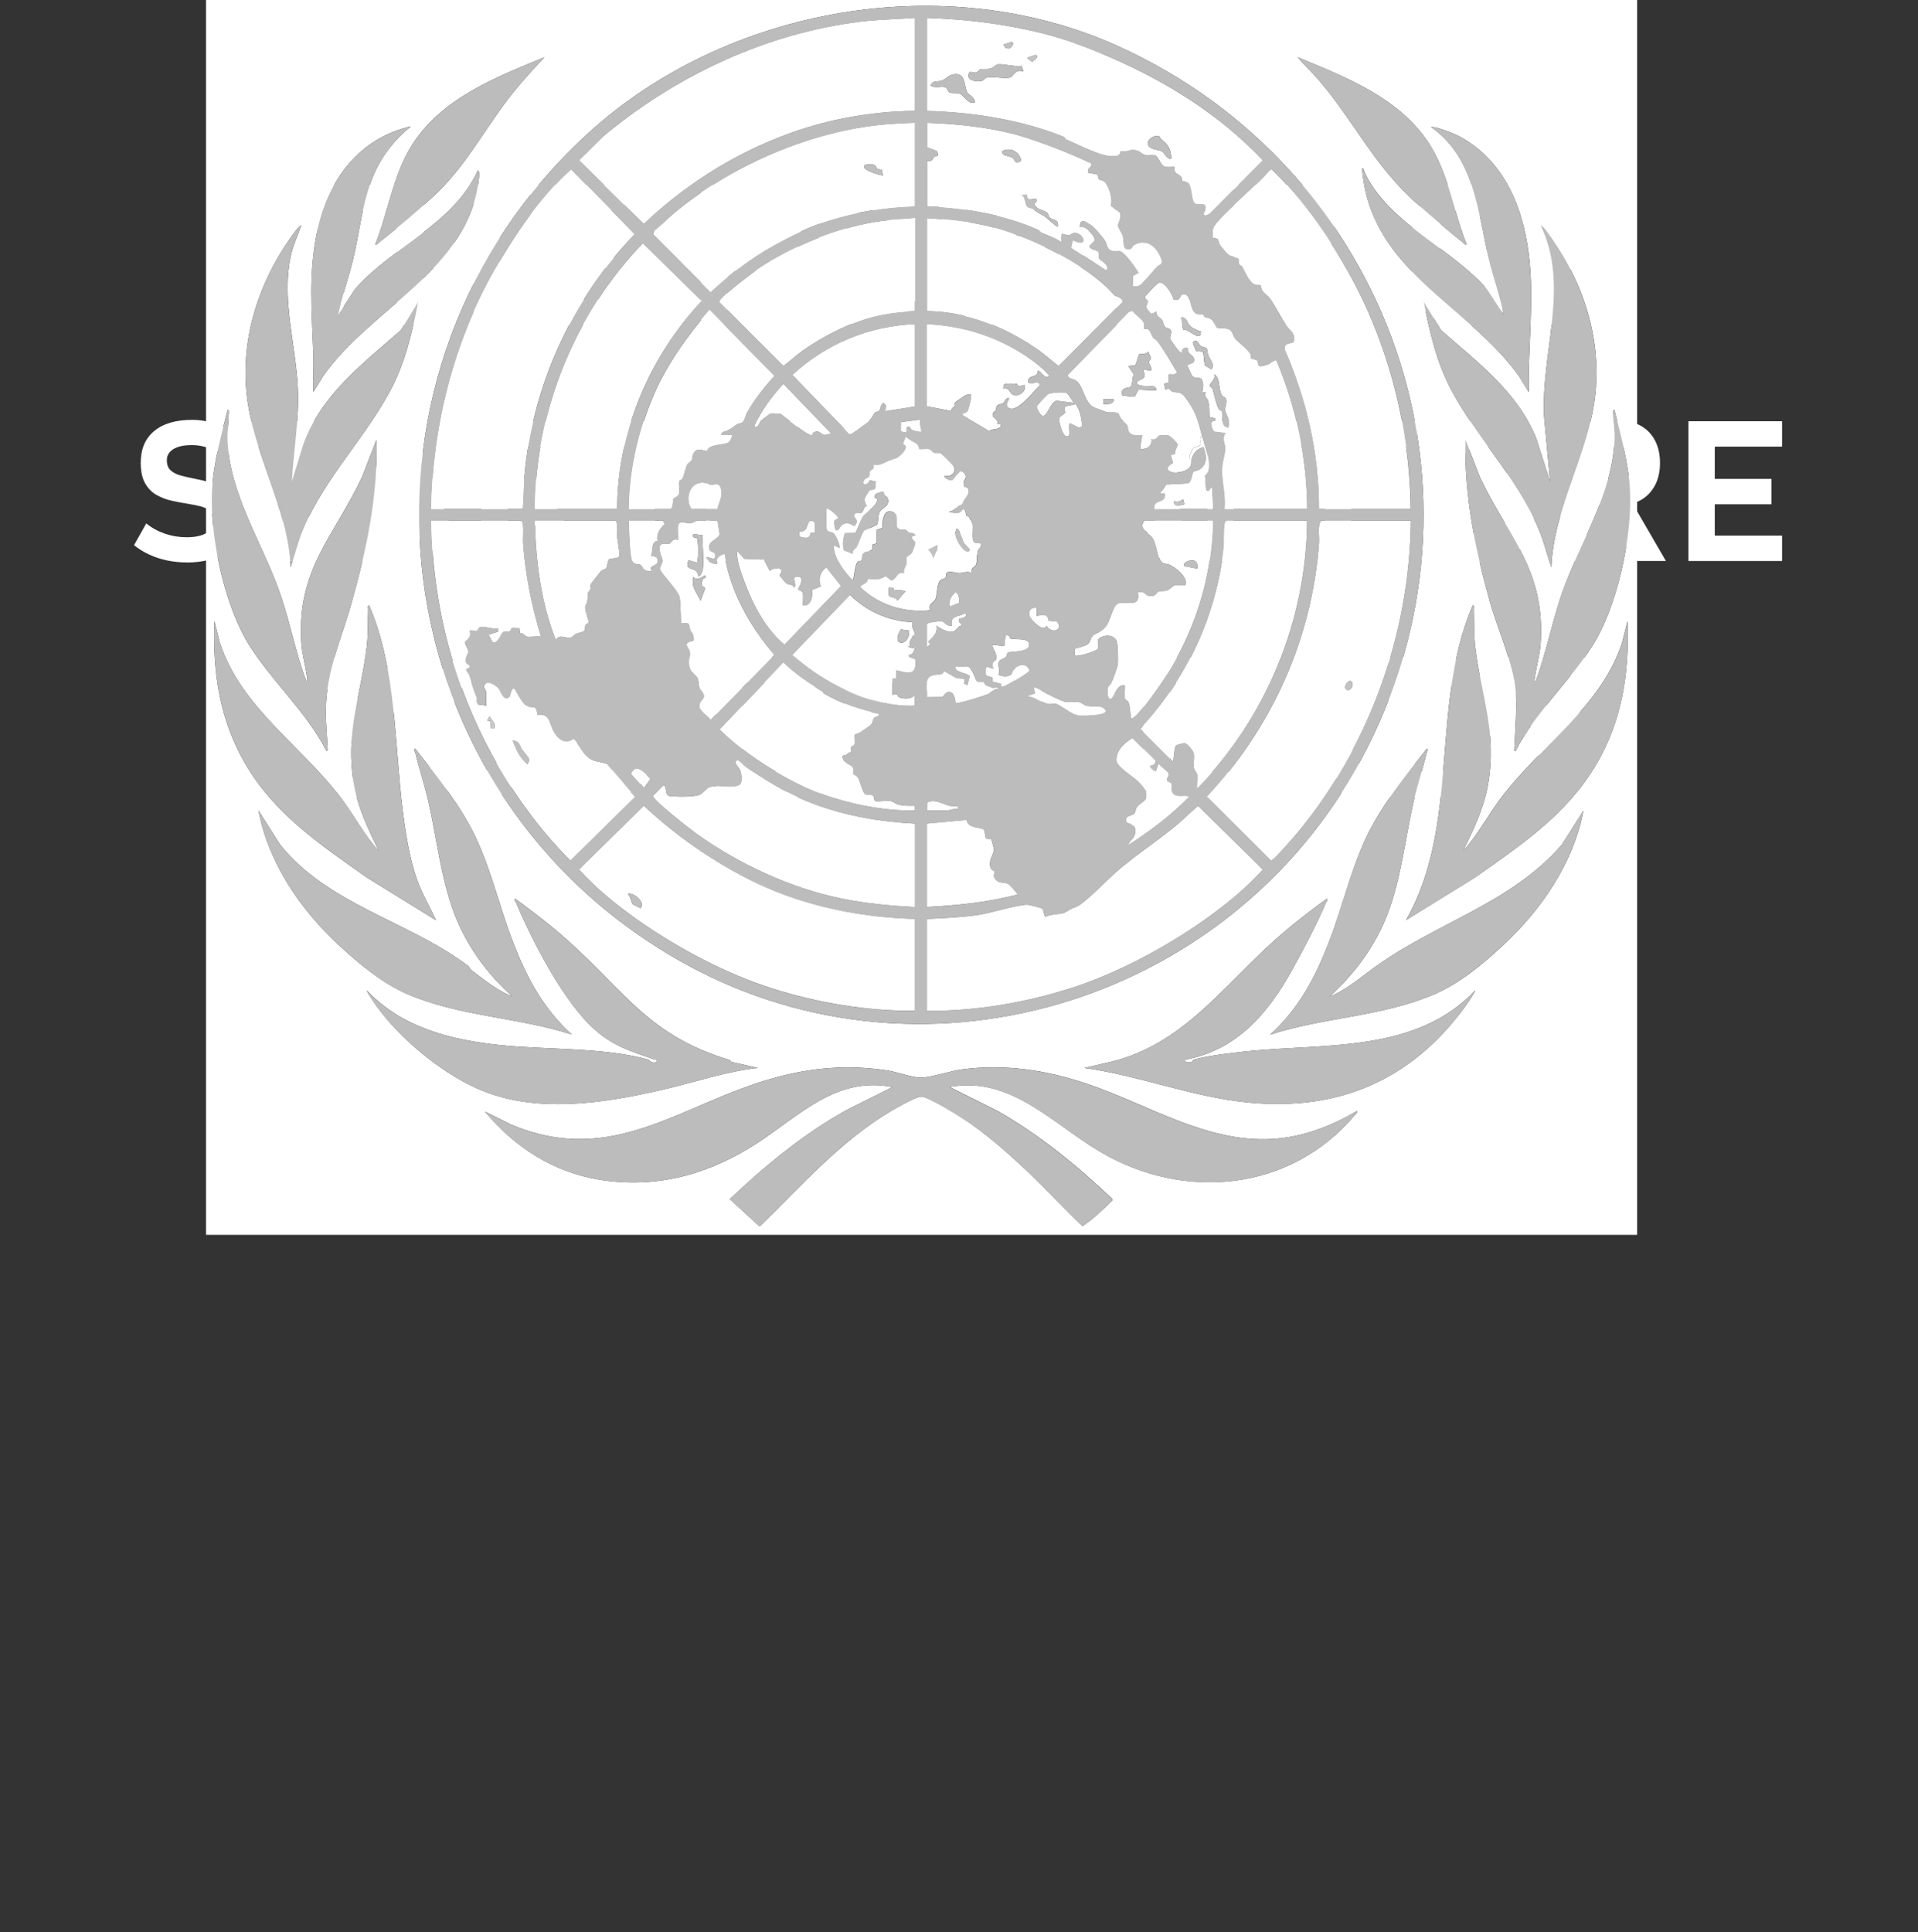 <svg viewBox="0 0 467.75 471.19" xmlns="http://www.w3.org/2000/svg" id="Layer_3"><rect x="0" y="0" width="467.75" height="471.19" fill="#333333" stroke="none"/><defs><style>.cls-1{fill:#c9c9c9;}.cls-2{fill:#bdbdbd;}.cls-3{fill:#c3c3c3;}.cls-4{fill:#fefefe;}.cls-5{fill:#fff;}.cls-6{fill:#fdfdfd;}.cls-7{fill:#bcbcbc;}.cls-8{fill:none;}.cls-9{fill:#c4c4c4;}.cls-10{fill:#c2c2c2;}.cls-11{fill:#bebebe;}.cls-12{fill:#c1c1c1;}.cls-13{fill:#bfbfbf;}</style></defs><rect height="426.07" width="467.75" y="45.12" class="cls-8"></rect><path d="M68.09,51.31v-6.19h24.98v6.19h-24.98ZM77.37,79.2v-31.29h6.42v31.29h-6.42Z" class="cls-5"></path><path d="M96.82,79.2v-34.08h6.42v34.08h-6.42ZM99.8,65.39v-6.19h19.85v6.19h-19.85ZM115.48,79.2v-34.08h6.42v34.08h-6.42Z" class="cls-5"></path><path d="M129.4,79.2v-34.08h6.42v34.08h-6.42ZM131.72,51.31v-6.19h20.51v6.19h-20.51ZM131.72,65.37v-6.19h17.93v6.19h-17.93ZM131.72,79.2v-6.19h20.51v6.19h-20.51Z" class="cls-5"></path><path d="M170.98,79.2v-34.08h6.42v34.08h-6.42ZM173.91,65.98v-6.19h10.9c1.16,0,2.09-.39,2.81-1.16s1.08-1.79,1.08-3.06-.36-2.33-1.07-3.11-1.65-1.16-2.82-1.16h-10.9v-6.19h10.73c2.16,0,4.04.43,5.64,1.3s2.85,2.08,3.74,3.64,1.34,3.4,1.34,5.51-.45,3.92-1.34,5.48-2.14,2.77-3.75,3.63-3.48,1.29-5.62,1.29h-10.73Z" class="cls-5"></path><path d="M212.14,79.55c-2.5,0-4.68-.52-6.55-1.56s-3.32-2.5-4.35-4.39-1.55-4.09-1.55-6.61v-9.66c0-2.53.52-4.74,1.55-6.62s2.48-3.34,4.35-4.38,4.05-1.56,6.55-1.56,4.68.52,6.55,1.56,3.32,2.5,4.35,4.38,1.55,4.09,1.55,6.62v9.66c0,2.52-.52,4.72-1.55,6.61s-2.48,3.36-4.35,4.39-4.05,1.56-6.55,1.56ZM212.14,73.13c1.75,0,3.15-.55,4.21-1.64s1.58-2.54,1.58-4.34v-9.98c0-1.81-.53-3.26-1.58-4.35s-2.46-1.63-4.21-1.63-3.15.54-4.21,1.63-1.58,2.54-1.58,4.35v9.98c0,1.8.53,3.24,1.58,4.34s2.46,1.64,4.21,1.64Z" class="cls-5"></path><path d="M238.86,67.86l6.52-22.73h5.16l6.52,22.73,4.38-22.73h6.61l-7.85,34.08h-6.05l-6.05-23.81-6.33,23.81h-6.05l-7.85-34.08h6.61l4.38,22.73Z" class="cls-5"></path><path d="M272.25,79.2v-34.08h6.42v34.08h-6.42ZM274.57,51.31v-6.19h20.51v6.19h-20.51ZM274.57,65.37v-6.19h17.93v6.19h-17.93ZM274.57,79.2v-6.19h20.51v6.19h-20.51Z" class="cls-5"></path><path d="M300.94,79.2v-34.1h6.42v34.1h-6.42ZM303.5,65.49v-6.19h11.86c1,0,1.8-.37,2.4-1.1s.91-1.7.93-2.91c0-1.2-.3-2.17-.9-2.91s-1.41-1.1-2.43-1.1h-11.86v-6.19h12.38c1.89,0,3.54.42,4.96,1.27s2.51,2.03,3.29,3.56,1.17,3.32,1.17,5.37-.39,3.84-1.18,5.37-1.89,2.72-3.29,3.56-3.05,1.27-4.95,1.27h-12.38ZM318.94,79.2l-8.27-14.77,6.87-1.08,9.19,15.84h-7.78Z" class="cls-5"></path><path d="M356.86,79.55c-2.5,0-4.68-.52-6.55-1.56s-3.32-2.5-4.35-4.39-1.55-4.09-1.55-6.61v-9.66c0-2.53.52-4.74,1.55-6.62s2.48-3.34,4.35-4.38,4.05-1.56,6.55-1.56,4.68.52,6.55,1.56,3.32,2.5,4.35,4.38,1.55,4.09,1.55,6.62v9.66c0,2.52-.52,4.72-1.55,6.61s-2.48,3.36-4.35,4.39-4.05,1.56-6.55,1.56ZM356.86,73.13c1.75,0,3.15-.55,4.21-1.64s1.58-2.54,1.58-4.34v-9.98c0-1.81-.53-3.26-1.58-4.35s-2.46-1.63-4.21-1.63-3.15.54-4.21,1.63-1.58,2.54-1.58,4.35v9.98c0,1.8.53,3.24,1.58,4.34s2.46,1.64,4.21,1.64Z" class="cls-5"></path><path d="M375.64,79.2v-34.08h6.42v34.08h-6.42ZM377.98,51.31v-6.19h20.04v6.19h-20.04ZM377.98,65.68v-6.19h17.46v6.19h-17.46Z" class="cls-5"></path><path d="M45.51,137.15c-1.62,0-3.21-.16-4.77-.49s-3.01-.81-4.37-1.44-2.59-1.39-3.68-2.29l2.98-5.3c1.31,1.08,2.83,1.91,4.55,2.5s3.48.88,5.3.88c2.09,0,3.72-.36,4.88-1.07s1.73-1.71,1.73-3.01v-.02c0-.98-.29-1.74-.87-2.26s-1.34-.91-2.29-1.16-1.97-.46-3.08-.63c-1.33-.2-2.67-.46-4.03-.76s-2.61-.79-3.75-1.45-2.06-1.61-2.75-2.85-1.04-2.88-1.04-4.95v-.02c0-3.33,1.09-5.9,3.28-7.72s5.28-2.73,9.28-2.73c1.84,0,3.72.31,5.62.93s3.68,1.5,5.32,2.64l-2.72,5.44c-1.31-.92-2.68-1.63-4.11-2.12s-2.8-.74-4.11-.74c-1.97,0-3.49.32-4.57.97s-1.62,1.56-1.62,2.73v.02c0,1.09.32,1.92.96,2.48s1.48.98,2.51,1.25,2.14.53,3.33.76c1.31.25,2.62.56,3.91.93s2.48.89,3.56,1.58,1.94,1.63,2.58,2.84.96,2.77.96,4.69v.05c0,3.28-1.13,5.82-3.4,7.63s-5.46,2.71-9.59,2.71Z" class="cls-5"></path><path d="M59.66,108.91v-6.19h24.98v6.19h-24.98ZM68.95,136.8v-31.29h6.42v31.29h-6.42Z" class="cls-5"></path><path d="M83.01,136.8l13.03-34.08h4.08l13.03,34.08h-6.91l-8.16-23.27-8.16,23.27h-6.91ZM89.27,131.34v-6.19h17.93v6.19h-17.93Z" class="cls-5"></path><path d="M117.37,136.8v-34.1h6.42v34.1h-6.42ZM119.92,123.09v-6.19h11.86c1,0,1.8-.37,2.4-1.1s.91-1.7.93-2.91c0-1.2-.3-2.17-.9-2.91s-1.41-1.1-2.43-1.1h-11.86v-6.19h12.38c1.89,0,3.54.42,4.96,1.27s2.51,2.03,3.29,3.56,1.17,3.32,1.17,5.37-.39,3.84-1.18,5.37-1.89,2.72-3.29,3.56-3.05,1.27-4.95,1.27h-12.38ZM135.37,136.8l-8.27-14.77,6.87-1.08,9.19,15.84h-7.78Z" class="cls-5"></path><path d="M143.97,108.91v-6.19h24.98v6.19h-24.98ZM153.25,136.8v-31.29h6.42v31.29h-6.42Z" class="cls-5"></path><path d="M178.89,102.72v34.08h-6.66v-34.08h6.66Z" class="cls-5"></path><path d="M185.92,136.78v-34.05h7.85l12.68,26.11-.56.61v-26.72h6.14v34.05h-7.9l-12.63-25.71.56-.61v26.32h-6.14Z" class="cls-5"></path><path d="M231.95,117.74h11.81v6.66c0,2.56-.52,4.8-1.55,6.71s-2.47,3.4-4.32,4.45-4.03,1.58-6.53,1.58-4.71-.5-6.6-1.49-3.34-2.39-4.38-4.2-1.56-3.91-1.56-6.32v-10.05c0-2.56.52-4.8,1.55-6.7s2.47-3.39,4.32-4.44,4.03-1.58,6.53-1.58c2.06,0,3.94.42,5.64,1.27s3.12,2.02,4.28,3.54,1.94,3.29,2.34,5.32h-6.94c-.34-1.11-1.03-1.96-2.05-2.57s-2.11-.9-3.27-.9c-1.73,0-3.12.55-4.17,1.66s-1.57,2.58-1.57,4.41v10.05c0,1.61.54,2.9,1.62,3.88s2.5,1.46,4.27,1.46,3.12-.53,4.17-1.58,1.57-2.53,1.57-4.42v-.56h-5.16v-6.19Z" class="cls-5"></path><path d="M263.45,136.8v-34.08h6.42v34.08h-6.42ZM266.27,136.8v-6.19h10.88c1.47,0,2.61-.36,3.41-1.07s1.21-1.71,1.21-2.99v-.07c0-1.3-.4-2.3-1.21-3.01s-1.94-1.07-3.41-1.07h-10.88v-6.19h10.88c1.33,0,2.36-.34,3.08-1.01s1.09-1.62,1.09-2.84c0-1.11-.36-1.96-1.09-2.57s-1.75-.9-3.08-.9h-10.88v-6.19h11.09c3.31,0,5.88.8,7.7,2.41s2.73,3.88,2.73,6.82c0,1.98-.58,3.62-1.75,4.91s-2.81,2.11-4.93,2.47c2.27.31,4.02,1.18,5.26,2.59s1.86,3.25,1.86,5.52v.07c0,2.95-.91,5.24-2.74,6.86s-4.41,2.43-7.73,2.43h-11.48Z" class="cls-5"></path><path d="M294.44,136.8v-34.08h6.42v34.08h-6.42ZM296.76,108.91v-6.19h20.51v6.19h-20.51ZM296.76,122.97v-6.19h17.93v6.19h-17.93ZM296.76,136.8v-6.19h20.51v6.19h-20.51Z" class="cls-5"></path><path d="M323.12,136.8v-34.08h6.42v34.08h-6.42ZM325.47,108.91v-6.19h20.04v6.19h-20.04ZM325.47,123.28v-6.19h17.46v6.19h-17.46Z" class="cls-5"></path><path d="M361.7,137.15c-2.5,0-4.68-.52-6.55-1.56s-3.32-2.5-4.35-4.39-1.55-4.09-1.55-6.61v-9.66c0-2.53.52-4.74,1.55-6.62s2.48-3.34,4.35-4.38,4.05-1.56,6.55-1.56,4.68.52,6.55,1.56,3.32,2.5,4.35,4.38,1.55,4.09,1.55,6.62v9.66c0,2.52-.52,4.72-1.55,6.61s-2.48,3.36-4.35,4.39-4.05,1.56-6.55,1.56ZM361.7,130.73c1.75,0,3.15-.55,4.21-1.64s1.58-2.54,1.58-4.34v-9.98c0-1.81-.53-3.26-1.58-4.35s-2.46-1.63-4.21-1.63-3.15.54-4.21,1.63-1.58,2.54-1.58,4.35v9.98c0,1.8.53,3.24,1.58,4.34s2.46,1.64,4.21,1.64Z" class="cls-5"></path><path d="M380.48,136.8v-34.1h6.42v34.1h-6.42ZM383.03,123.09v-6.19h11.86c1,0,1.8-.37,2.4-1.1s.91-1.7.93-2.91c0-1.2-.3-2.17-.9-2.91s-1.41-1.1-2.43-1.1h-11.86v-6.19h12.38c1.89,0,3.54.42,4.96,1.27s2.51,2.03,3.29,3.56,1.17,3.32,1.17,5.37-.39,3.84-1.18,5.37-1.89,2.72-3.29,3.56-3.05,1.27-4.95,1.27h-12.38ZM398.48,136.8l-8.27-14.77,6.87-1.08,9.19,15.84h-7.78Z" class="cls-5"></path><path d="M411.77,136.8v-34.08h6.42v34.08h-6.42ZM414.09,108.91v-6.19h20.51v6.19h-20.51ZM414.09,122.97v-6.19h17.93v6.19h-17.93ZM414.09,136.8v-6.19h20.51v6.19h-20.51Z" class="cls-5"></path><path d="M102.55,160.32l-10.03,20.93v13.15h-6.42v-13.15l-10.03-20.93h6.73l6.52,14.67,6.52-14.67h6.73Z" class="cls-5"></path><path d="M116.41,194.75c-2.5,0-4.68-.52-6.55-1.56s-3.32-2.5-4.35-4.39-1.55-4.09-1.55-6.61v-9.66c0-2.53.52-4.74,1.55-6.62s2.48-3.34,4.35-4.38,4.05-1.56,6.55-1.56,4.68.52,6.55,1.56,3.32,2.5,4.35,4.38,1.55,4.09,1.55,6.62v9.66c0,2.52-.52,4.72-1.55,6.61s-2.48,3.36-4.35,4.39-4.05,1.56-6.55,1.56ZM116.41,188.33c1.75,0,3.15-.55,4.21-1.64s1.58-2.54,1.58-4.34v-9.98c0-1.81-.53-3.26-1.58-4.35s-2.46-1.63-4.21-1.63-3.15.54-4.21,1.63-1.58,2.54-1.58,4.35v9.98c0,1.8.53,3.24,1.58,4.34s2.46,1.64,4.21,1.64Z" class="cls-5"></path><path d="M146.66,194.75c-3.95,0-7.01-1.11-9.18-3.32s-3.25-5.33-3.25-9.36v-21.75h6.42v21.91c0,1.95.52,3.47,1.57,4.55s2.52,1.62,4.43,1.62,3.41-.54,4.46-1.62,1.58-2.59,1.58-4.55v-21.91h6.42v21.75c0,4.03-1.09,7.15-3.26,9.36s-5.24,3.32-9.21,3.32Z" class="cls-5"></path><path d="M163.47,174.85v-14.53h6.42v8.39l-6.42,6.14Z" class="cls-5"></path><path d="M174.7,194.4v-34.1h6.42v34.1h-6.42ZM177.25,180.69v-6.19h11.86c1,0,1.8-.37,2.4-1.1s.91-1.7.93-2.91c0-1.2-.3-2.17-.9-2.91s-1.41-1.1-2.43-1.1h-11.86v-6.19h12.38c1.89,0,3.54.42,4.96,1.27s2.51,2.03,3.29,3.56,1.17,3.32,1.17,5.37-.39,3.84-1.18,5.37-1.89,2.72-3.29,3.56-3.05,1.27-4.95,1.27h-12.38ZM192.7,194.4l-8.27-14.77,6.87-1.08,9.19,15.84h-7.78Z" class="cls-5"></path><path d="M205.98,194.4v-34.08h6.42v34.08h-6.42ZM208.3,166.51v-6.19h20.51v6.19h-20.51ZM208.3,180.57v-6.19h17.93v6.19h-17.93ZM208.3,194.4v-6.19h20.51v6.19h-20.51Z" class="cls-5"></path><path d="M247.56,194.4v-34.1h6.42v34.1h-6.42ZM250.12,180.69v-6.19h11.86c1,0,1.8-.37,2.4-1.1s.91-1.7.93-2.91c0-1.2-.3-2.17-.9-2.91s-1.41-1.1-2.43-1.1h-11.86v-6.19h12.38c1.89,0,3.54.42,4.96,1.27s2.51,2.03,3.29,3.56,1.17,3.32,1.17,5.37-.39,3.84-1.18,5.37-1.89,2.72-3.29,3.56-3.05,1.27-4.95,1.27h-12.38ZM265.56,194.4l-8.27-14.77,6.87-1.08,9.19,15.84h-7.78Z" class="cls-5"></path><path d="M278.85,194.4v-34.08h6.42v34.08h-6.42ZM281.17,166.51v-6.19h20.51v6.19h-20.51ZM281.17,180.57v-6.19h17.93v6.19h-17.93ZM281.17,194.4v-6.19h20.51v6.19h-20.51Z" class="cls-5"></path><path d="M304.26,194.4l13.03-34.08h4.08l13.03,34.08h-6.91l-8.16-23.27-8.16,23.27h-6.91ZM310.52,188.94v-6.19h17.93v6.19h-17.93Z" class="cls-5"></path><path d="M338.62,194.4v-34.08h6.42v34.08h-6.42ZM341.85,194.4v-6.19h8.18c2.11,0,3.74-.51,4.9-1.54s1.73-2.46,1.73-4.3v-10.03c0-1.86-.58-3.3-1.73-4.31s-2.79-1.52-4.9-1.52h-8.18v-6.19h8.04c4.28,0,7.59,1.07,9.93,3.2s3.5,5.14,3.5,9.01v9.66c0,2.42-.5,4.55-1.5,6.39s-2.5,3.27-4.49,4.29-4.48,1.54-7.46,1.54h-8.02Z" class="cls-5"></path><path d="M391.68,160.32l-10.03,20.93v13.15h-6.42v-13.15l-10.03-20.93h6.73l6.52,14.67,6.52-14.67h6.73Z" class="cls-5"></path><path d="M399.25,0v301.12H50.25V0h349ZM272.45,11.15C230.47-7.75,177.25,1.69,143.53,32.4c-62.77,57.17-52.55,157.99,20.55,200.93,59.33,34.86,135.55,11.81,167.81-47.99,35.19-65.23,7.16-144.2-59.44-174.19ZM132.78,13.95c-11.99,4.96-25.38,10.13-32.49,21.71-4.47,7.28-5.62,16.06-8.77,23.92.5.13.58-.2.87-.43,4.1-3.19,9.22-7.51,13.08-11.04,8.1-7.41,12.64-16.64,19.35-25.12,2.5-3.15,5.21-6.11,7.96-9.04ZM357.69,59.58c-3.18-7.87-4.29-16.62-8.77-23.92-7.12-11.59-20.47-16.76-32.49-21.71,1.71,2,3.68,3.8,5.38,5.81,8.74,10.27,13.48,20.94,23.97,30.09,3.43,2.99,7.51,6.55,11.04,9.3.29.23.37.56.87.43ZM100.23,30.81c-12.63,2.84-20.18,13.03-22.82,25.27-2.27,10.54-1.37,19.81-1,30.37.11,3.05-.11,6.12,0,9.17l2.38-3.87c11.39-16.49,35.49-25.78,37.98-48.05.05-.45.3-1.96-.25-2.14-5.97,13.21-20.76,18.45-29.93,28.93l-4.07,6.24c.86-4.64,2.55-9.07,3.63-13.66,1.58-6.69,2.2-13.74,4.86-20.14,1.98-4.77,5.24-8.92,9.23-12.13ZM356.43,33.54c-1.11-.63-2.32-1.13-3.52-1.57s-2.65-1.01-3.93-1.01c10.82,7.59,11.36,20.67,14.15,32.36,1.07,4.5,2.74,8.86,3.58,13.42l-4.07-6.24c-8.36-9.5-21.05-14.64-28.12-25.35-.85-1.28-1.6-2.69-2.09-4.16-.55-.06-.23.61-.2.93,2.45,24.33,25.63,32.22,38.22,49.84l2.38,3.87c-.24-11.33,1.43-22.51-.03-33.82s-5.85-22.29-16.34-28.26ZM71.18,117.42c.41-7.6,1.83-15.19,1.46-22.83-.52-10.72-4.12-21.98-1.61-32.69.57-2.42,1.69-4.64,2.47-6.97-.42.2-.88.65-1.16,1.02-8.69,11.44-13.73,25.57-12.2,40.11,1.54,14.63,10.1,27.51,10.75,42.29l2.1-6.76c4.75-13.52,15.32-23.66,22.06-36.07,3.72-6.84,5.43-14.25,6.93-21.84l-4.21,6.83c-9.33,8.18-19.44,15.75-23.83,27.9l-2.76,9ZM378.32,138.35c.64-14.77,9.22-27.68,10.75-42.29s-3.52-28.67-12.2-40.11c-.28-.37-.74-.81-1.16-1.02,7.25,14.93-.06,31.29.87,46.94l1.45,15.55-3.43-10.66c-4.64-11.31-14.3-18.46-23.16-26.25l-4.21-6.83c1.48,7.6,3.21,15,6.93,21.84,6.74,12.4,17.29,22.55,22.06,36.07l2.1,6.76ZM74.66,165.96c-2.59-6.96-3.94-14.35-6.39-21.37-4.28-12.23-12.2-23.83-12.8-37.19-.1-2.23.3-4.3.31-6.4,0-.33.19-1.1-.3-1.02-1.58,6.46-3.44,12.92-3.78,19.62-.57,11.41,3.1,28.45,9.29,38.08,5.63,8.75,13.85,16.11,18.61,25.42.46.08.31-.41.3-.73-.14-3.06-.48-6.2-.43-9.29.14-9.72,3.58-16.57,6.15-25.66,3.69-13.05,6.59-26.52,6.18-40.17l-3.53,9.11c-6.95,14.7-15.92,22.41-14.78,40.44.18,2.79,1.01,5.48,1.37,8.22.04.32.32,1-.21.94ZM369.61,183.11c4.78-9.34,12.96-16.66,18.61-25.42,6.19-9.61,9.86-26.7,9.29-38.08-.34-6.7-2.2-13.16-3.78-19.62-.5-.07-.29.67-.29,1.02-.03,2,.39,3.99.31,6.12-.54,13.57-8.47,25.07-12.8,37.48-2.45,7.01-3.8,14.41-6.39,21.37-.53.07-.25-.62-.21-.94.36-2.74,1.2-5.43,1.37-8.22,1.14-17.99-7.83-25.76-14.78-40.44l-3.53-9.11c-.37,13.41,2.36,26.7,5.95,39.53,1.78,6.35,5.84,15.42,6.26,21.64.31,4.6-.1,9.39-.31,13.96-.01.32-.16.81.3.73ZM106.33,224.39c-1.49-3.25-3.37-6.43-4.58-9.8-1.84-5.11-2.83-11.43-3.51-16.83-2.11-16.77-1.48-34.27-8.18-50.1-.51-.07-.27.66-.29,1.01-.11,3.09.04,5.84-.33,8.97-1.44,12.18-5.4,21-3.08,33.97,1.02,5.66,3.54,10.8,6.02,15.92-3.46-3.78-5.86-8.38-8.88-12.47-9.64-13.07-24.69-22.32-29.9-38.39l-1.31-5.23c-.5,12.39,1.28,24.22,7.61,34.97,7.21,12.23,18.23,19.56,29.51,27.53l16.92,10.46ZM356.83,207.53c2.47-5.13,4.99-10.25,6.02-15.92,2.34-12.92-1.64-21.82-3.08-33.97-.37-3.13-.22-5.88-.33-8.97-.01-.35.22-1.08-.29-1.01-10.51,24.43-2.9,53.32-16.28,76.73l16.92-10.46c11.28-7.96,22.3-15.29,29.51-27.53,6.33-10.74,8.11-22.58,7.61-34.97l-1.31,5.23c-5.25,16.07-20.26,25.3-29.9,38.39-3.02,4.1-5.43,8.69-8.88,12.47ZM139.46,252.29c-7.06-6.4-11.09-14.1-14.46-22.89-3.57-9.31-5.68-19.42-10.49-28.17-3.64-6.62-8.61-12.78-13.27-18.7-.39.19,0,.79.07,1.09.91,3.87,2.23,7.74,3.13,11.69,2.07,9.06,3.03,18.69,6.32,27.4,2.97,7.85,7.97,14.68,14.17,20.27-3.61-1.39-6.85-4.08-9.94-6.39-.35-.26-.46-.78-.79-1.03-14.65-11.03-34.15-14.91-45.92-29.65l-5.24-8.27c2.41,12.8,10.31,24.29,19.75,32.99,4.82,4.45,10.43,9.1,16.46,11.73,12.74,5.53,27.08,5.66,40.21,9.92ZM324.28,242.99c6.17-5.59,11.2-12.43,14.17-20.27,3.29-8.7,4.25-18.34,6.32-27.4.9-3.96,2.22-7.82,3.13-11.69.07-.3.46-.9.07-1.09-4.66,5.92-9.63,12.07-13.27,18.7-4.81,8.75-6.91,18.86-10.49,28.17-3.37,8.78-7.4,16.49-14.46,22.89,13.13-4.26,27.46-4.39,40.21-9.92,6.05-2.63,11.64-7.26,16.46-11.73,9.43-8.73,17.33-20.18,19.75-32.99l-5.24,8.27c-12.68,14.68-31.26,19.14-46.71,30.68-3.1,2.31-6.34,4.99-9.94,6.39ZM178.01,258.51c-19.62-5.9-25.19-16.27-39.41-29.04-4.1-3.68-8.49-7.07-12.94-10.31-.44.23.08.7.2.97,3.98,9.43,11.74,24.54,19.42,31.15,4.61,3.97,8.64,5.09,14.19,7.04.47.17.78-.15.64.65-1.18.53-1.8-.52-1.95-.57-10.74-2.98-24.47-2.39-35.68-3.5-12.06-1.2-24.44-4.2-32.98-13.37-.19.21,2.17,3.59,2.5,4.04,5.73,7.83,15.29,15.75,24.13,19.76,14.15,6.41,30.75,3.78,45.38.42,7.77-1.78,15.35-4.45,23.3-5.33l-6.45-1.48c-.21-.06-.25-.42-.33-.44ZM289.12,258.4c12.53-2.36,20.1-11.26,25.97-21.84,2.73-4.91,6.1-11.31,8.27-16.44.11-.27.63-.74.2-.97-4.57,3.32-9.04,6.81-13.23,10.6-12.41,11.23-22.28,25.09-39.46,29.19l-6.45,1.48c13.49,1.86,26.34,7.1,39.96,8.43,22.06,2.16,39.77-5.43,52.85-23.28.33-.44,2.69-3.83,2.5-4.04-14.36,15.28-36.61,12.86-55.64,14.83-3.54.37-9.73,1.08-13.02,2.05-.26.08-.08.49-.63.59-.5.09-1.6.2-1.33-.6ZM330.96,270.89c-5.7,3.38-12.09,5.94-18.74,6.68-17.03,1.9-31.89-8.23-47.36-13.37-9.89-3.29-19.77-4.78-30.18-3.44-2.87.37-7.83,2.06-10.21,2.02-2.04-.04-5.57-1.35-7.89-1.72-9.61-1.52-18.66-.76-28,1.84-22.55,6.28-39.05,21.8-63.93,11.33l-6.4-3.19c7.25,8.7,16.54,14.74,27.85,16.62,14.08,2.34,27.11-1.38,38.74-9.03,10.14-6.66,19.29-16.28,32.8-13.55l-10.95,5.47c-10.6,5.84-19.96,13.57-28.72,21.85l7.13,6.55h.29c10.06-9.78,19.7-20.8,31.88-28.01,1.38-.82,6.16-3.58,7.47-3.53,1.64.07,8.04,3.99,9.74,5.09,6.01,3.89,11.56,8.86,16.74,13.77,4.36,4.13,8.39,8.63,12.78,12.74.91-.71,1.9-1.37,2.77-2.12,1.17-1.02,2.84-2.54,3.93-3.63.2-.2.78-.58.59-.88-8.63-8.15-17.78-15.69-28.15-21.56l-11.53-5.76c14.81-2.79,25.2,9.07,36.83,15.89,20.44,11.99,46.34,9.58,61.97-9.06.27-.33.71-.47.58-1.02Z" class="cls-5"></path><path d="M272.45,11.15c66.59,29.99,94.63,108.96,59.44,174.19-32.26,59.8-108.47,82.85-167.81,47.99-73.1-42.94-83.32-143.76-20.55-200.93C177.25,1.69,230.47-7.75,272.45,11.15ZM223.15,4.36c-4.4.33-8.8.38-13.18.91-23.02,2.78-45.23,13.23-62.92,28.04l-5.84,5.78,15.79,15.53c13.7-13.03,31.46-22.69,50.11-26.05,5.28-.95,10.66-1.53,16.04-1.54V4.36ZM226.06,4.36v22.67c11.04.29,23.07,2.14,33.34,6.31.32.13.35.53.59.64,2.83,1.19,8.58,4.25,11.26,4.1,1.06-.06,1.91-.04,2.04-1.19,2,.27,2.42-.88,4.4-.03.5.21.87.74,1.46.87.82.18,1.77-.1,2.5.11.82.25,1.39,2.32,2.24,2.7.77.35,1.79.07,2.61.15-.56,2.26,2.03,1.45,1.76,3.47,3.01.09,1.93,3.27,3.02,5.26.78.8,3.12-.56,2.77,1.57-.1.64-1.07,1-.14,1.61l1.03-.42,13.06-13.09c-10.34-10.91-23.17-19-36.91-24.99-5.35-2.33-10.8-4.44-16.49-5.89-9.37-2.38-18.87-3.53-28.54-3.86ZM223.15,29.94c-3.13.13-6.3.26-9.41.62-17.35,2-36.01,10.23-49.43,21.48-1.61,1.35-3.05,2.87-4.71,4.15l-.37.94,14.04,14.07c4.68-4.32,9.8-8.26,15.39-11.36,4.2-2.33,9.06-4.72,13.63-6.13,6.75-2.09,13.79-3.21,20.85-3.41v-20.35ZM226.06,29.94v5.96l2.34.86c.94,1.58-.19,1.14-.56,1.48-.29.26-.4.71-.62.85-.4.25-1.15.09-1.15.15v11.04c9.06.4,18.94,1.97,27.24,5.73.37.17.39.58.57.66,1.62.76,3.39,1.29,4.88,2.32l.15-2.03,1.9.31c2.57-2.43,5.94,3.77.86,1.43l-.4,1.7,8.53,5.56c.85-1.58-1.41-2.33-1.75-2.9-.31-.52,0-1.37-.27-1.76-.21-.3-1.91-.39-2.19-1.29l1.31-1.32c.38-.89-2.29-3.91-3.65-3.19-.15-4.7,5.36,1.78,6.22,3.23.59.98.23,2.23,2.14,2.54.53.09.97-.2,1.34-.16,1.33.15,4.09,4.2,4.83,5.44l-1.41.78-.05,2.42c.63.06,1.05.05,1.61-.28.88-.5,3.49-3.61,4.3-4.57.32-.38.99-.32,1.07-1.13-.81-3.08-3.49-5.94-6.81-3.87-.33.21-.4.76-.67.83-2.39.63-1.67-1.55-2.07-3.1-.21-.81-1.16-2.04-1.19-2.56-.04-.85.93-1.79.5-3.15l-2.22-1.83c.65-1.32-.56-5.22-1.68-5.9-.99-.6-1.26.15-1.54-1.65l-2.22-.4c-.57-1.23,1.03-1.3.72-2.31-3.11-1.46-6.27-2.81-9.49-4.02s-7.02-2.58-10.3-3.36c-6.6-1.58-13.51-2.29-20.29-2.52ZM127.55,124.11c0-24.79,10.1-49.29,27.26-66.99l-15.53-15.82c-7.57,6.86-13.72,15.9-18.75,24.78-9.9,17.45-15.11,37.95-15.35,58.04h22.38ZM344.04,124.11c-.25-20.12-5.47-40.55-15.35-58.04-5.06-8.95-11.17-17.6-18.54-24.78l-.69.41c-1.8,2.64-13.11,11.9-13.59,14.02-.16.73-.02,1.51-.08,2.25,1.8.15,1.13.8,1.75,1.77.29.45,1.78,2.2,2.19,2.46.66.42,2.15.57,2.34.85.21.32.05.91.19,1.28.15.39.64.4.73.57.59,1.12,1.62,3.61,2.83,4.29.64.36,1.34.17,1.57.31.14.09.25,1.02.5,1.39.52.76,1.52,1.34,2,2.07,1.35,2.08,2.57,4.48,3.93,6.54.74,1.13,2.15,1.71,1.73,3.73-.27.79-2.41-.05-2.22,2.03,5.35,12.14,8.42,25.51,8.35,38.85h22.38ZM223.15,53.19c-2.54.33-5.12.3-7.66.62-10.23,1.27-22.03,6.05-30.62,11.81-1.32.88-9.53,7.03-9.36,8.02l15.53,15.6c1.58-1.12,2.96-2.48,4.54-3.61,5.34-3.82,12.7-7.53,19.09-8.81,2.77-.55,5.67-.88,8.49-.96v-22.67ZM226.06,53.19v22.67c9.99.12,19.56,4.04,27.57,9.77,1.58,1.13,2.96,2.49,4.54,3.61l15.52-15.6c-.02-1.01-1.6-1.26-1.93-1.64-6.69-7.76-22.33-15.13-32.33-17.21-4.42-.92-8.87-1.3-13.37-1.6ZM150.5,124.11c.07-18.85,7.85-37.1,20.63-50.72l-14.35-14.08c-16.53,17.19-26.22,40.81-26.33,64.8h20.05ZM298.71,124.11h20.05c-.07-12.46-2.72-24.9-7.56-36.33-.87.13-1.32.85-2.19,1.15-3.03,1.04-1.78-.35-2.52-1.08-.32-.32-1.19-.22-1.34-.41-.14-.17.01-.82-.32-1.28-.96-1.33-2.4-2.34-3.53-3.45-.53-.52-.68-1.76-1.28-2.21-.96-.73-2.77-.33-3.3-.62-.16-.09-.74-1.59-1.35-1.99-.52-.34-1.08-.27-1.55-.48-.36-.16-.31-.6-.56-.66-.58-.13-1.02.15-1.71-.28-1.74-1.09-.93-5.46-3.42-4.63l-.81,1.38-1.15-.09c-.15-1.22-2.05-4.23-3.33-4.24-.63,0-2.97,2.79-3.59,3.39l-.03.52c1.69.68.19,1.32.45,2.2.07.23.96,1.4,1.18,1.43l1.27-.57c-.15,1.37,1.02,1.49,1.43,2.21.28.5.23,1.24.47,1.57.27.38,1.17.32,1.47.87.38.72-.3,1.41-.12,2.12.06.25,2.46,3.8,2.86,3.41-.06-1.09.43-1.29,1.45-1.16-.35,1.83,2.03,1.54,1.42,3.46l-1.68.75c.54.62.95,2.37,1.54,2.79.99.7,1.94-.47,2.36,1.43.21.96-.03,1.4-.15,2.33h.87c-.55,1.18.29,1.3.5,1.97.45,1.4.36,2.66.4,4.1l1.42.33c.28.82-.68.51-.85,1.05-.15.48.25,1.95.74,2.11l2.72.33c-1.06,1.55-.03,2.8-.08,3.87-.07,1.48-.85,3.62-.81,5.56.06,3,.94,6.09.61,9.16ZM153.41,124.11h10.17c.59-.67.43-2.17.64-2.56.1-.19,1.11-.38,1.33-1.14.28-.93-.16-2.26.05-3.08.07-.27.6-.27.81-.69.41-.85.72-2.49,1.09-3.28.22-.46.93-.73,1.14-1.19.23-.49.11-1.02.43-1.6.99-1.78,2.27-.45,3.3-.7.62-1.87,4.29-1.29,5.35-2.14.26-.2.88-1.45.66-1.65h-2.61c.21-1.09.84-.8,1.54-1.16.8-.41,1.62-.97,2.44-1.47.4-.24.95-.16,1.39-.57.47-.45.64-1.63.97-2.22,1.81-3.23,4.22-6.27,6.71-9l-15.81-16.09c-5.52,6.49-10.65,13.55-13.95,21.52-3.5,8.48-5.58,17.82-5.68,27.02ZM293.18,106.38c-1.17-4.3-1.61-6.21-4.36-9.74-1.31-1.68-2.85-.25-3.66-1.9l-.99.31-.29-1.45,1.04-.27.13-2.06c.7-.03,1.55.24,2.03-.43-1.59-2.61-3.07-5.33-4.93-7.77-.23-.31-.66-.38-.87-.65-.72-.9-.61-2.48-2.31-2.2.49-2.25-1.76-2.79-2.81-4.33l-.85.26-14.93,15.31c.08,1.01,1.24.85,1.87,1.26,2.24,1.44,2,5.92,5.06,6.86.99.3,1.91.75,2.55.94.8.24,2.03-.18,2.8.32.31.2.42.94.77,1.33.4.46,1.4,1.19,1.59,1.61.27.59.02,1.17.57,1.75.74.77,2.1.55,3.07.56l-.58,3.49c1.47.05,2.96-.98,2.61-2.62,1.43.52,1.45-.74,2.17-.88.43-.08,1.6-.07,2.04.01.58.11,2.41,1.9,2.37,2.46-.03.32-.77,1.47-.6,2.21l-1.04.27.56,1.87c-4.23,2.35,2.88,3.37,4.17.68.31-.64.09-1.34.21-1.67.58-1.57,1.31-2.38,2.9-2.91.8,2.02,1.07,4.2-1,5.53-.47.3-1.22.23-1.47.56-.35.46-.34,2.31-1.3,2.77l-5.23.29-1.45,2.03,1.16.15c.26,2.88-2.87,1.15-2.62,3.78h14.24l-.29-5.23-.73.87c-1.2.32-.42-3.04-.98-3.65,2.27-1.83.08-7.13-.62-9.72ZM223.15,79.06c-11.19.42-21.75,4.82-29.92,12.38l13.85,14.33c.25.11.43-.01.66-.11.24-.1,4.07-2.85,4.24-3.04.43-.47,1.04-1.52,1.36-1.96.2-.28.79-.19,1.03-.44.35-.35.31-1.64,1.09-1.97l.61.6-.18,1.44,7.26-1.16v-20.06ZM226.06,79.06v20.06l6.1,1.16c-.29-.89.53-.88.71-1.15.15-.24-.22-.67.15-1.02.11-.1,2.28-1.61,2.42-1.67.45-.2.89-.27,1.38-.22.29.29-.49,3.45-.78,3.99-.38.71-1.54.49-1.25,1.09l6.48,3.86c.67-.73,2.49-.27,2.82-1.24.24-.72-.66-.27-.82-.46.24-1.63-1.72-1.28-1.01-2.81.13-.29.5-.32.57-.45.23-.41.04-1.03.5-1.39.35-.28.96-.19,1.32-.42.49-.31.6-1.45,1.47-1.29.32.33-1.23,1.5-.16,2.35,2.01,1.61,6.24-4.3,7.72-5.41-.29-1.42-1.88-.07-2.9-.72-.15-2.22,2.47-.87,2.33-2.9,1.18.15,1.28,2.07,2.91,1.31-1.59-1.88-3.8-3.55-5.84-4.91-7.14-4.75-15.5-7.34-24.09-7.73ZM202.81,105.8l-11.77-12.2c-2.85,3.09-5.31,6.5-7.12,10.31,1.09.63,1.17-.8,1.62-1.29.13-.15,2.22-1.73,2.36-1.76.66-.15,1.57.08,2.28-.02,1.4.83,6.59,5.41,7.8,5.27.2-.02.2-.49.38-.6,1.42-.87,1.75.39,2.62.53.56.09,1.23-.34,1.83-.24ZM261.8,98.24c.11-.09-1.41-2.22-1.58-2.34-.59-.43-3.89-.11-4.52.17-.37.16-2.89,2.84-2.9,3.19,2.22,5.39,2.71-.93,4.86-1.54l4.15.53ZM262.33,98.57l-2.45.53c-.59.4-.03.99-.11,1.55-.03.2-1.29.91-1.41,1.27-.27.82.8,4.19,1.58,4.43,1.64.51.31-2.37.99-3.17l2.22,1.13.65-.44c-.05-1.96-.35-3.67-1.47-5.3ZM224.31,102.31l-4.62.61-.02,2.28,1.44.3v-1.29c.85-.7.85.43,1.36.65.22.09,2.05.43,2.13.35l-.29-2.91ZM201.65,124.11v4.51c0,1.23.96.88,1.62,1.29.6.37,1.91,3.33,1.58,3.8l-1.45-.58c.28,3.26,2.4,6.17,4.64,8.43.43-1.29.35-3.45,1.16-4.52.19-.25.68-.31.8-.49.21-.33.08-1.02.39-1.5.45-.69,1.6-.59,2.31-.89l.11-1.33,1-.31.02-3.27,1.43-.51c-.14-1.09.1-3.99,1.63-4.02,2.83-.05,1.47,3.3,2.02,4.08.55.51,1.36.14,1.99.33.35.11.55.55.81.66.56.23,1.2-.12,1.72.89l-.87.14c-.25.96.86.87.73,1.88-.03.25-.71,1.92-.88,2.18-.33.51-1.26.87-1.31,1.08-.11.49.12,1.13,0,1.67-.15.68-.85,1.26-.57,2.19-1.86-.46-1.68,1.29-3.05,1.77l-1.45-1.08c-1.36,1.04-2.71.79-4.34.75-.14,1.28-1.21.95-1.9,1.91,4.57,4.4,10.8,6.37,17.14,5.67-.81-1.47.98-1.73,1.33-2.89s.25-2.85.86-4.08c.33-.67,1.38-.71,1.53-.94.18-.28-.05-.99.33-1.27.68-.5,2.32.11,3.07.11.96,0,2.01-.63,3.05.06-.46-1.38.61-1.48.8-1.81.62-1.04.26-2.69.4-3.5.1-.54.73-.94.84-1.52.14-.8-.88-.24-1.46-.58-1.04-.6-.33-3.56-.58-4.6-.02-.08-.44-.96-.62-1.46-.15-.4-.65-.4-.74-.56-.26-.5-.05-1.28-.81-1.66-1.03,1.55-1.76.86-3.34.86-.03-.49.63-.25,1.04-.56.52-.4.83-1.23,2-1.47.3-1.47,2.11-2.38,1.34-3.89l-.91-.34c-.47-1.71,1.1-1.91.28-3.15-.24-.35-.69-.73-1.16-.63l-1.91,2.17c-.48.14-2.04-.38-1.84-1.13,1.7.37,3.03-.77,2.05-2.49-.11-.19-2.74-2.8-2.92-2.89-.62-.27-1.25-.04-1.83-.21-.42-.12-.59-.69-1.22-.81-.76-.15-1.66.13-2.44-.03.04-1.92-2.18-1.53-3.08-3.17l-.74,1.88c2.04.56-.68,3.08-1.51,3.42s-1.28.38-2.18.79c-1.23.56-2.09,1.15-3.56.88.41,1.2-.62,1.16-.81,1.65-.14.36.02.86-.21,1.26-.18.32-.93.46-1.17.86-.7,1.18.72,1.26,1.2,0l1.56.32-.02,1.55c-.18.62-1.01.33-1.41.62-.09.06-1.08,1.71-1.11,1.81-.31,1.01.58,2.01.52,2.1-.02.03-.4-.05-.57.22-.26.41-.37,1.17-.88,1.41-.35.16-1.51-.39-1.73.6-.09.42,1.56,1.28,0,2.59-.26.2-1.43-1.48-3.06-.16-.53.43-.5,1.44-1.58,1.17-.16-.72-.49-1.68-.3-2.41.09-.33.85-.39.87-.64.05-.49-2.38-2.45-2.61-2.18ZM174.9,124.09c.33-1.73,1.4-3.03.83-5.01-.44-1.5-1.58-.71-2.38-.79-.51-.05-.95-.49-1.5-.57-3.54-.54-4.97,3.68-3.27,6.33l6.33.03ZM127.11,127.02h-21.94c.13,11.47,1.86,22.96,5.15,33.94,5.45,18.13,15.41,35.47,28.74,48.88l15.79-15.53-6.81-8.01c-1.36-.56-2.94-.48-4.21-1.31-1.82-1.18-2.5-3.31-3.94-4.78-2.02,1.6-3.98.02-5.03-1.94s-.63-4.28-3.85-4c-.3-2.83-1.28-1.36-2.75-2.19-1.19-.66-2.62-3.94-2.89-4.08-.62-.33-.74,1.6-1.08,1.96-1.41,1.48-2.29-1.43-2.7-1.95-.51-.65-1.96-1.68-2.83-1.42-1.53.46-.29,1.57-.22,2.14.14,1.06-.07,2.25.01,3.33l-1.92-.26c-.62-.49-.25-1.31-.47-1.85-.79-1.96-1.11-3.25-1.76-5.22-.16-.5-.85-1.06-.81-1.52.02-.28,1.08-.31.89-.88-2.17-1.12-.31-2.46-.32-3.49,0-.63-.95-1.78-.82-2.3.09-.35,1.88-1.09,1.13-2.79.57-.08,1.32.14,1.83,0,.32-.08.21-.77.93-.9,1.01-.17,2.97.68,4.22.31v.87s-2.33.74-2.33.74l1.04,1.9c1.3.26,2.11-2.29,2.44-2.5.42-.27,1.11-.02,1.57-.18.4-.13.37-.76.67-.83.49-.12,1.27.06,1.82.02l.13,1.17c.73-.06,1.44.82,1.53.85.97.23,2.51-.14,3.57,0-2.27-7.36-3.79-15.11-4.36-22.82-.07-.99.33-5.14-.44-5.37ZM150.07,127.02h-19.61c.18,9.8,1.47,19.99,5.09,29.06,1.01-1.69,2.42-.24,3.71-.63.4-.12.71-.67,1.17-.88.52-.24,1.7-.43,1.96-.66.45-.39.14-1.13.44-1.61.13-.22.68-.21.74-.48.09-.39-.9-2.75-.86-3.75.02-.52.46-.92.53-1.45.26-2.09-.34-1.34.82-3.08.05-.07-.22-.56-.02-1.03.08-.19,2.36-3.06,2.57-3.27.41-.4,1.05-.47,1.22-.67.28-.34.36-1.94.71-2.19.44-.32,2.28-.06,2.53-.83.14-.42-.5-3.79-.56-4.61s.3-3.69-.44-3.92ZM161.69,127.02h-8.28c.1,1.71.19,9.15,1.01,10.18.33.41,1.11.21,1.6.43.96.44.41,1.61,2.47,1.6.9,0-.03-.45.26-.88.38-.55,2.5-.66,1.35-2.49l-1.47-.28c.7-1.36-.1-3.54,1.71-3.67-.25-1.92.5-2.9,1.78-4.18l-.43-.72ZM174.9,127.03c-1.49.13-3.37-.23-4.8-.03-.7.1-1.08.57-1.73.62-1.08.09-2.71-1.04-3.05.71-.12.61.12,3.22,0,3.33-1.26-.53-1.71.82-1.95.88-.67.16-1.86-.26-2.42.48-.39,1.71.6,2.77.62,3.72.02.81-.81,1.41-.57,2.27,1.07,1.72,4.02,4.66,4.67,6.39.4,1.06.28,6.37.52,6.61,2.42-.27,1.64.33,2.2,1.72.15.36.52.61.65,1.1.54,2.05-.35,1.3-1.2,1.8-.98.58.26,1.58.38,2.22.26,1.39-.52,2.5.15,4.21.36.9,1.24,1.29,1.66,2.12.5.98.32,1.82.59,2.6.2.58.97.99,1.05,1.89.09,1.01-1.34,1.31-1.07,2.76.19,1.03,2.05,2.26,2.72,3.12l15.53-15.88c-6.03-7-10.66-15.29-12.19-24.52-1.19.38-2.09.98-1.74,2.33-.8.21-2.33-.62-2.61-1.31-.47-1.16,1.92.59,2.01-.31.4-1.73-1.58-.59-1.46-2.6.09-1.46,1.96-1.7,2.57-2.94l-.52-3.29ZM198.72,129.9c-.04-.98.52-3.06-1-2.9-1.07.11-.56,2.82-2.59,2.6-.41.27-.22,1.31.31,1.44,1.14.14,2.17.32,2.18-1.08l1.1-.06ZM295.8,127.02h-16.71c-1.66,2.12,1.2,2.72,2.14,4.26s1.13,4.63,1.93,5.62c.67.82,1.32.44,2.09.81,1.58.76,4.5,3.05,3.83,4.98-.86.16-1.82-.16-2.67.09-.49.14-1.12,1.03-1.94,1.26-.69.19-1.45.02-2.04.28-.43.19-.54.86-1.32,1.01-1.94.38-1.65-1.39-3.63-.87.76,4.11-3.18,1.9-4.94,2.76-1.16.57-1.77,4.07-2.75,5.39-1.14,1.53-2.43,1.66-3.34,2.47-.57.5-.43,1.38-1.17,2.02-.69.59-3.15.98-3.21,1.2l.02,1.57c.85.34,5.17-1.09,5.55-1.57.68-.86-.71-2.22.85-2.92,1.37-.61,2.99-.55,3.78.85.37.64.45,5.23.27,6.06-.13.56-1.2,3.58-1.51,4.35-.17.44-.64.64-.75,1-.19.6-.26,2.93.66,2.7,1.12-1.06,1.46-3.48,3.34-3.2.13.13-.11,2.49,0,3.06.12.67.7.53.93,1.12.47,1.18.37,2.74.67,3.96,1.56-.04,8.58-10.58,9.68-12.41,6.47-10.87,10.02-23.13,10.23-35.84ZM318.76,127.02h-19.61c-.29.18-.38.4-.44.73-.29,1.56-.08,4.28-.29,6.1-1.92,16.46-9.03,31.87-20.33,43.89l7.99,7.99c.19-.7.25-3.64.78-4.01.08-.06,1.9-.53,2-.51.75.16,2.16,1.84,2.28,2.65.18,1.12-.23,2.71.08,3.7.13.42.69.6.81,1.23.19.97-.13,2.31,0,3.34,16.8-17.16,26.57-40.97,26.73-65.11ZM344.04,127.02h-21.94c-.87,1.41-.31,3.65-.44,5.37-1.7,23.3-11.43,44.97-27.31,61.91l15.58,15.53c.6.1,5.72-5.88,6.49-6.82,17.51-21.07,27.37-48.52,27.61-76ZM187.7,139.22l-1.45-2.76-4.74-.2-1.8-1.98c-.07,2.57,1.05,5.48,1.96,7.92,2.03,5.42,5.14,11.3,9.62,15.02l13.82-14.32-3.59-4.54c-1.53,1.06-2.08,2.92-1.33,4.64l-2.2.86c.28,1.6-.12,3.91-2.16,3.79-.13-.13.14-2.36-.06-3-.21-.69-1.11-.69-1.13-.94-.03-.41,2.1-3.28-.41-3.06-1.41.13.28,1.7-.58,2.64-.39-.88-1.37-.68-1.81-.95-.11-.07-1.65-1.84-1.7-1.95-.15-.34.99-1.07.17-1.61-.7-.46-2.02-.12-2.62.44ZM233.85,147.03c.3-.52-.13-2.78-.96-2.57-.97,1.1-1.6,1.92-1.31,3.49l2.27-.92ZM217.63,169.45v-4.07l.84-.02.04-2.01c2.84.61,4.99,1.58,4.67-2.44-.08-.27-1.74-.36-1.47-1.34.98.24,1.65-1.44,1.45-2.33l-.29.87-1.45-.44c1.01-.22.28-.64.49-1.24.03-.08.53-.86.77-1.44.05-.11.48-.1.5-.26.07-.56-1.09-2.01-.59-3.03-5.63-.15-11.34-2.67-15.26-6.67l-14.09,14.65c3.49,3.03,7.12,5.57,11.23,7.67,3.41,1.74,7,3.21,10.85,3.98,2.58.51,5.22.83,7.86.72v-2.62c-.85,1.07-2.66,1.03-3.85.58-.51-.19-.24-1.2-1.67-.58ZM252.79,148.23c-1.3-.18-1.97.56-1.74,1.88.12.71,3.34,4.38,4.22,2.49.33.97,2.06,1.63,2.79.74.5-.57.13-1.3-.32-1.77l-2-.18c-.18-1.82-1.53-1.54-2.94-1.12v-2.03ZM226.06,152.16v5.67l.87-.73-.58-.58c1.21-1.15,2.37-2.04,2.04-3.93,1.05.71,2.82,1.78,4.15,1.41.64-.18,1.06-1.4,1.95-1.41.09-.82-.98-.47-.55-1.71.63-.11,1.62-.21,1.72-1.04-.2-.4-.79-.01-1.08.09-1.65.57-2.81.56-2.41,2.67-1.04.39-1.87-.98-2.51-1.08-.43-.07-3.47.25-3.59.65ZM246.06,154.99c-.24-.15-.54-.06-.81-.06l-.31,2.6-2.9-.29c.15,1.32,1.28,2.06.88,3.57-.09.34-1.53.56-.59,2.24l-1.74-.58c-.21.62-.5,1.77.07,2.25s1.68-.22,1.42,1.48l2.02.48c-.16,1.46,1.28.39,2.2-.09.66-.34,4.66-2.72,4.69-3.09-.64-1.87-2.57-1.38-3.71-.29-.43.41-.44,1.1-.78,1.32-.9.57-2.1.43-3-.05.52-1.01-.23-1.99.05-2.97s1.43-.92,1.82-1.39c.21-.25.17-.82.44-1.02.53-.38,5.05.02,5.2-1.79.15-1.96-3.4-1.23-4.42-1.58-.39-.13-.41-.7-.52-.76ZM200.67,168.69c-3.42-2.07-6.76-4.27-9.63-7.08l-15.42,16.27c4.47,4.38,9.64,8.02,15.08,11.1,3.91,2.21,8.13,4.21,12.47,5.55,6.38,1.97,13.29,3.2,19.98,3.12v-1.16c-1.4.01-2.82.07-4.19-.32-.69-.2-1.07-.71-1.78-.83-1.07-.18-2.89.24-3.73,0-.32-.09-.15-1.04-.75-1.33-.53-.26-1.27,0-1.75-.28-.71-.41-1.27-3.26-1.77-4.04-.34-.54-1.01-.71-1.07-.82-.21-.37.07-1.11-.2-1.69-.33-.71-1.98-.67-2.43-2.52-.16-.66,1.1-.4,1.23-1.16,1.25-.05.57-.58.75-1.34.07-.31.7-.28.84-.68.23-.66-.17-1.98.09-2.39.07-.11,1.16-.4,1.51-.67.64-.47,2.01-1.36,2.38-1.69.53-.45.43-1.25.79-1.68.32-.39,1.29-.4,1.37-.95-4.61-.97-9.38-2.57-13.44-4.95-.18-.1-.22-.4-.32-.46ZM240.35,167.06c-.14-.08-.14-.63-.53-.76-.47-.15-1.16.09-1.58-.18-.3-.19-1.1-3.06-2.02-3.5l-3.2-.14c-.49,1.58,3.32,1.61,3.48,2.49l-.58,2.16-.83-.47c.76-1.64-.81-.97-1.86-1.35-.42-.15-2.96-1.76-3.11-1.67-.03.02.1.46-.36.67-1.04.47-2.71.06-3.39,1.25s-.17,3.13-.32,4.47l3.88-.05c1.5-2.53,3.12-.86,3.1,1.51.28.3,6.99-1.8,7.87-2.17.67-.28,1.5-1.35,2.59-1.32-.03-.58-1.08-.18-1.54-.29-.09-.02-1.51-.59-1.59-.64ZM254.43,168.69c-.35-.19-2.03-1.18-2.22-.98l.29,1.45-1.74.58c2.02.31,3.13,1.68,5.16,1.96.5.07.93-.26,1.52-.1.99.27,3.66,2.41,4.86,2.72.98.25,7.33.17,7.33-.95-1-1.58-2.57-.83-4.14-1.09-1-.17-1.7-.95-2.41-1.08-1.05-.2-2.33.19-3.4-.08s-4.2-1.87-5.26-2.43ZM280.4,186.61c.75.08,1.4-.39,1.32-1.17l-5.57-5.5c-1.9,1.18-4.12,3.11-3.88,5.62.14,1.41,4.07,3.84,5.24,4.95.39.37,1.95,2.04,2.01,2.34.56,2.74-1.17,2.42-2.33,4.05-.31.44-.2,1.06-.57,1.47-.39.43-1.79.55-2,1.2l.1.99c1.68.59,2.65,1.14,1.97,3.1-.35,1.02-1.34,1.41-1.52,2.4,5.31-3.42,10.4-7.25,14.82-11.77-1.16-.44-2.75.29-3.77-.59-.96-.83-.33-2.13-.65-2.69-.1-.18-.95-.27-1.05-.82-.1-.48.58-1.14.39-1.57-.24-.56-1.9-1.66-2.33-2.31l-.59,1.74c-.55.29-1.91-1.14-1.59-1.45ZM223.15,221.19v-20.35c-8.32-.4-16.44-1.79-24.27-4.65-5.84-2.13-10.42-4.9-15.58-8.25-1.13-.73-2.28-1.63-3.31-2.51-1.31.24.31,1.71.5,2.12.45.98.89,3.45-.28,3.98-1.83.82-5.3-.17-7.13.36-.63.18-1.65,1.47-2.27,1.8-1.18.64-5.35.62-6.82.48-.49-.05-.96.03-1.32-.43-.38-.48-.25-2.53-.99-2.2l-2.45,2.51c-.16.93,9.12,8.17,10.52,9.18,10.32,7.39,22.87,13.25,35.32,15.83,6.01,1.25,11.95,1.77,18.07,2.12ZM155.07,187.51c-.32.08-1.12.86-1.06,1.23l3.03,3.38,1.58-2.13c-.62-.78-2.49-2.74-3.55-2.47ZM226.06,197.65h4.79c.55,0,1.89-.6,2.76-.29v-.87c-2.85.72-4.82-2.05-7.52-.83l-.04,1.99ZM223.15,246.48v-22.38c-10.02-.27-19.92-1.86-29.41-5.02-6.25-2.08-11.87-4.79-17.46-8.11-6.97-4.14-13.35-8.92-19.28-14.45l-15.79,15.53c4.28,4.74,9.48,8.92,14.72,12.59,9.58,6.7,21.3,12.89,32.42,16.41,11.15,3.53,23.07,5.51,34.8,5.45ZM226.06,224.1v22.38c11.75.08,23.64-1.91,34.8-5.45s22.8-9.68,32.42-16.41c5.24-3.67,10.45-7.85,14.72-12.59l-15.79-15.53c-2.03,1.64-3.84,3.56-5.86,5.2-4.71,3.83-9.47,6.88-14.1,10.9-1.95,1.69-7.83,7.8-9.79,8.52-1.77.65-1.5.76-2.71,1.36s-3.41.36-4.75,1.05c-.39-.08-.47-1.68-.82-1.99-.19-.16-3.16-.94-3.56-.94-2.77,0-9.09,2.12-12.53,2.58-3.98.53-8.02.7-12.02.91ZM226.06,200.84v20.35c7.44-.42,14.88-1.14,22.09-3.05,0-.36-2.01-2.47-2.33-2.61-.96-.42-2.65.04-3.35-1.61-.24-.56.18-.98.11-1.27-.11-.47-.98-.25-1.13-1.46-.25-1.93,1.08-2.84.89-4.35-.02-.19-.53-2.1-.61-2.17-.15-.15-.93.13-1.28-.31-.3-.38-.2-1.62-.49-1.98-.6-.72-3.94-.21-4.2-2.41l-9.69.89Z" class="cls-7"></path><path d="M330.96,270.89c.13.55-.3.69-.58,1.02-15.62,18.65-41.52,21.06-61.97,9.06-11.64-6.83-22.03-18.68-36.83-15.89l11.53,5.76c10.37,5.87,19.52,13.41,28.15,21.56.19.3-.38.68-.59.88-1.08,1.09-2.75,2.61-3.93,3.63-.87.75-1.86,1.42-2.77,2.12-4.39-4.11-8.42-8.61-12.78-12.74-5.19-4.92-10.73-9.88-16.74-13.77-1.7-1.1-8.09-5.02-9.74-5.09-1.32-.06-6.09,2.71-7.47,3.53-12.17,7.2-21.82,18.23-31.88,28.01h-.29s-7.13-6.56-7.13-6.56c8.76-8.28,18.12-16.01,28.72-21.85l10.95-5.47c-13.51-2.73-22.66,6.89-32.8,13.55-11.63,7.64-24.66,11.37-38.74,9.03-11.31-1.88-20.6-7.91-27.85-16.62l6.4,3.19c24.88,10.47,41.38-5.05,63.93-11.33,9.34-2.6,18.38-3.36,28-1.84,2.32.37,5.85,1.68,7.89,1.72,2.38.05,7.34-1.65,10.21-2.02,10.41-1.34,20.29.16,30.18,3.44,15.47,5.14,30.33,15.27,47.36,13.37,6.65-.74,13.04-3.3,18.74-6.68Z" class="cls-7"></path><path d="M139.46,252.29c-13.12-4.26-27.47-4.39-40.21-9.92-6.04-2.62-11.64-7.28-16.46-11.73-9.44-8.7-17.34-20.2-19.75-32.99l5.24,8.27c11.78,14.74,31.27,18.61,45.92,29.65.33.25.44.77.79,1.03,3.1,2.31,6.34,4.99,9.94,6.39-6.19-5.59-11.2-12.42-14.17-20.27-3.29-8.7-4.25-18.34-6.32-27.4-.9-3.96-2.22-7.82-3.13-11.69-.07-.3-.46-.9-.07-1.09,4.66,5.92,9.63,12.07,13.27,18.7,4.81,8.75,6.91,18.86,10.49,28.17,3.37,8.78,7.4,16.49,14.46,22.89Z" class="cls-7"></path><path d="M324.28,242.99c3.61-1.39,6.85-4.08,9.94-6.39,15.45-11.53,34.03-15.99,46.71-30.68l5.24-8.27c-2.42,12.81-10.32,24.27-19.75,32.99-4.82,4.46-10.42,9.1-16.46,11.73-12.75,5.54-27.07,5.66-40.21,9.92,7.06-6.4,11.09-14.1,14.46-22.89,3.57-9.31,5.68-19.42,10.49-28.17,3.64-6.62,8.61-12.78,13.27-18.7.39.19,0,.79-.07,1.09-.91,3.87-2.23,7.74-3.13,11.69-2.07,9.06-3.03,18.69-6.32,27.4-2.96,7.84-7.99,14.68-14.17,20.27Z" class="cls-7"></path><path d="M178.01,258.51c.08.02.12.38.33.44l6.45,1.48c-7.95.88-15.53,3.54-23.3,5.33-14.64,3.36-31.23,5.99-45.38-.42-8.84-4.01-18.39-11.93-24.13-19.76-.33-.44-2.69-3.83-2.5-4.04,8.54,9.17,20.92,12.17,32.98,13.37,11.2,1.11,24.94.52,35.68,3.5.15.04.77,1.09,1.95.57.14-.81-.17-.49-.64-.65-5.54-1.95-9.58-3.07-14.19-7.04-7.68-6.61-15.44-21.72-19.42-31.15-.11-.27-.63-.74-.2-.97,4.45,3.24,8.84,6.63,12.94,10.31,14.22,12.77,19.79,23.13,39.41,29.04Z" class="cls-7"></path><path d="M289.12,258.4c-.28.8.83.69,1.33.6.54-.1.37-.51.63-.59,3.29-.97,9.47-1.68,13.02-2.05,19.04-1.97,41.28.45,55.64-14.83.19.21-2.17,3.59-2.5,4.04-13.08,17.86-30.79,25.44-52.85,23.28-13.62-1.33-26.47-6.56-39.96-8.43l6.45-1.48c17.17-4.1,27.05-17.96,39.46-29.19,4.19-3.79,8.66-7.29,13.23-10.6.44.23-.08.7-.2.97-2.17,5.13-5.54,11.53-8.27,16.44-5.87,10.58-13.44,19.48-25.97,21.84Z" class="cls-7"></path><path d="M356.83,207.53c3.46-3.78,5.86-8.37,8.88-12.47,9.65-13.09,24.66-22.32,29.9-38.39l1.31-5.23c.5,12.39-1.28,24.22-7.61,34.97-7.21,12.23-18.23,19.56-29.51,27.53l-16.92,10.46c13.38-23.41,5.76-52.29,16.28-76.73.51-.07.27.66.29,1.01.11,3.09-.04,5.84.33,8.97,1.44,12.15,5.42,21.05,3.08,33.97-1.03,5.67-3.55,10.79-6.02,15.92Z" class="cls-7"></path><path d="M106.33,224.39l-16.92-10.46c-11.28-7.96-22.3-15.29-29.51-27.53-6.33-10.74-8.11-22.58-7.61-34.97l1.31,5.23c5.21,16.07,20.26,25.32,29.9,38.39,3.02,4.1,5.43,8.69,8.88,12.47-2.48-5.11-5.01-10.26-6.02-15.92-2.33-12.97,1.64-21.79,3.08-33.97.37-3.13.22-5.88.33-8.97.01-.35-.22-1.08.29-1.01,6.69,15.82,6.07,33.33,8.18,50.1.68,5.4,1.67,11.73,3.51,16.83,1.22,3.37,3.09,6.55,4.58,9.8Z" class="cls-7"></path><path d="M369.61,183.11c-.46.08-.31-.41-.3-.73.21-4.57.63-9.36.31-13.96-.42-6.21-4.48-15.29-6.26-21.64-3.6-12.83-6.32-26.12-5.95-39.53l3.53,9.11c6.94,14.68,15.92,22.45,14.78,40.44-.18,2.79-1.01,5.48-1.37,8.22-.04.32-.32,1,.21.94,2.59-6.96,3.94-14.35,6.39-21.37,4.33-12.41,12.26-23.91,12.8-37.48.09-2.13-.34-4.12-.31-6.12,0-.34-.2-1.09.29-1.02,1.58,6.46,3.44,12.92,3.78,19.62.57,11.38-3.1,28.47-9.29,38.08-5.65,8.77-13.83,16.09-18.61,25.42Z" class="cls-7"></path><path d="M74.66,165.96c.53.07.25-.62.21-.94-.36-2.74-1.2-5.43-1.37-8.22-1.15-18.03,7.83-25.74,14.78-40.44l3.53-9.11c.41,13.66-2.49,27.13-6.18,40.17-2.57,9.09-6,15.94-6.15,25.66-.05,3.09.29,6.23.43,9.29.01.32.16.81-.3.73-4.76-9.31-12.98-16.67-18.61-25.42-6.19-9.63-9.86-26.67-9.29-38.08.34-6.7,2.2-13.16,3.78-19.62.49-.08.3.69.3,1.02-.02,2.1-.41,4.17-.31,6.4.6,13.36,8.52,24.96,12.8,37.19,2.46,7.01,3.8,14.4,6.39,21.37Z" class="cls-7"></path><path d="M378.32,138.35l-2.1-6.76c-4.77-13.51-15.32-23.66-22.06-36.07-3.72-6.84-5.45-14.24-6.93-21.84l4.21,6.83c8.86,7.79,18.52,14.94,23.16,26.25l3.43,10.66-1.45-15.55c-.93-15.65,6.38-32.01-.87-46.94.42.2.88.65,1.16,1.02,8.68,11.44,13.72,25.57,12.2,40.11s-10.11,27.52-10.75,42.29Z" class="cls-7"></path><path d="M71.18,117.42l2.76-9c4.39-12.15,14.5-19.72,23.83-27.9l4.21-6.83c-1.5,7.6-3.21,15-6.93,21.84-6.74,12.4-17.31,22.54-22.06,36.07l-2.1,6.76c-.66-14.78-9.21-27.66-10.75-42.29-1.53-14.54,3.51-28.67,12.2-40.11.28-.37.74-.81,1.16-1.02-.78,2.34-1.9,4.55-2.47,6.97-2.51,10.71,1.09,21.97,1.61,32.69.37,7.64-1.05,15.22-1.46,22.83Z" class="cls-7"></path><path d="M100.23,30.81c-3.99,3.21-7.25,7.36-9.23,12.13-2.66,6.39-3.28,13.45-4.86,20.14-1.08,4.58-2.77,9.02-3.63,13.66l4.07-6.24c9.17-10.48,23.95-15.72,29.93-28.93.56.19.3,1.69.25,2.14-2.49,22.27-26.59,31.56-37.98,48.05l-2.38,3.87c-.1-3.05.12-6.12,0-9.17-.38-10.56-1.28-19.83,1-30.37,2.64-12.25,10.19-22.44,22.82-25.27Z" class="cls-7"></path><path d="M356.43,33.54c10.49,5.98,14.85,16.72,16.34,28.26s-.2,22.49.03,33.82l-2.38-3.87c-12.59-17.62-35.77-25.51-38.22-49.84-.03-.32-.34-.99.2-.93.49,1.46,1.25,2.88,2.09,4.16,7.07,10.71,19.76,15.85,28.12,25.35l4.07,6.24c-.84-4.56-2.5-8.92-3.58-13.42-2.79-11.69-3.32-24.76-14.15-32.36,1.28,0,2.73.58,3.93,1.01s2.41.94,3.52,1.57Z" class="cls-7"></path><path d="M357.69,59.58c-.5.13-.58-.21-.87-.43-3.53-2.75-7.62-6.3-11.04-9.3-10.48-9.15-15.23-19.82-23.97-30.09-1.7-2-3.67-3.81-5.38-5.81,12.02,4.95,25.37,10.12,32.49,21.71,4.49,7.3,5.6,16.05,8.77,23.92Z" class="cls-7"></path><path d="M132.78,13.95c-2.75,2.93-5.46,5.88-7.96,9.04-6.71,8.47-11.25,17.7-19.35,25.12-3.86,3.53-8.98,7.85-13.08,11.04-.29.23-.37.56-.87.43,3.15-7.86,4.3-16.64,8.77-23.92,7.11-11.58,20.5-16.74,32.49-21.71Z" class="cls-7"></path><path d="M127.55,124.11h-22.38c.24-20.09,5.45-40.58,15.35-58.04,5.04-8.88,11.18-17.92,18.75-24.78l15.53,15.82c-17.17,17.7-27.27,42.21-27.26,66.99Z" class="cls-5"></path><path d="M223.15,4.36v22.67c-5.38.02-10.75.59-16.04,1.54-18.66,3.36-36.42,13.02-50.11,26.05l-15.79-15.53,5.84-5.78c17.69-14.81,39.9-25.26,62.92-28.04,4.38-.53,8.79-.58,13.18-.91Z" class="cls-5"></path><path d="M344.04,127.02c-.25,27.48-10.11,54.93-27.61,76-.78.93-5.89,6.92-6.49,6.82l-15.58-15.53c15.87-16.95,25.61-38.61,27.31-61.91.13-1.73-.43-3.96.44-5.37h21.94ZM329.43,167.92c.98-1.04.04-2.84-1.05-1.2-.84,1.26.26,2.05,1.05,1.2Z" class="cls-5"></path><path d="M223.15,246.48c-11.73.07-23.65-1.92-34.8-5.45-11.12-3.52-22.83-9.7-32.42-16.41-5.24-3.67-10.45-7.85-14.72-12.59l15.79-15.53c5.92,5.53,12.31,10.31,19.28,14.45,5.59,3.32,11.21,6.03,17.46,8.11,9.49,3.16,19.4,4.76,29.41,5.02v22.38ZM154.36,220.53c.18.16,1.44.62,1.8.95,1.61-1.37-2.05-4.19-3.05-3.48.68.5.88,2.22,1.24,2.54Z" class="cls-5"></path><path d="M344.04,124.11h-22.38c.07-13.33-3-26.7-8.35-38.85-.19-2.08,1.94-1.24,2.22-2.03.43-2.02-.98-2.6-1.73-3.73-1.35-2.06-2.57-4.46-3.93-6.54-.48-.73-1.48-1.31-2-2.07-.25-.36-.36-1.3-.5-1.39-.23-.15-.93.05-1.57-.31-1.21-.69-2.24-3.17-2.83-4.29-.09-.16-.58-.18-.73-.57-.14-.37.03-.95-.19-1.28-.19-.29-1.68-.43-2.34-.85-.41-.26-1.9-2.01-2.19-2.46-.62-.97.05-1.62-1.75-1.77.06-.74-.09-1.52.08-2.25.47-2.12,11.78-11.38,13.59-14.02l.69-.41c7.38,7.18,13.48,15.83,18.54,24.78,9.88,17.49,15.1,37.92,15.35,58.04Z" class="cls-5"></path><path d="M226.06,224.1c4.01-.21,8.04-.38,12.02-.91,3.44-.46,9.76-2.57,12.53-2.58.4,0,3.38.78,3.56.94.36.31.44,1.91.82,1.99,1.35-.7,3.6-.48,4.75-1.05s.94-.72,2.71-1.36c1.96-.72,7.84-6.83,9.79-8.52,4.63-4.01,9.38-7.07,14.1-10.9,2.02-1.64,3.83-3.56,5.86-5.2l15.79,15.53c-4.28,4.74-9.48,8.92-14.72,12.59-9.61,6.72-21.27,12.88-32.42,16.41s-23.06,5.52-34.8,5.45v-22.38Z" class="cls-5"></path><path d="M226.06,4.36c9.67.33,19.17,1.48,28.54,3.86,5.69,1.45,11.14,3.55,16.49,5.89,13.74,5.99,26.57,14.08,36.91,24.99l-13.06,13.09-1.03.42c-.93-.62.04-.97.14-1.61.35-2.14-2-.78-2.77-1.57-1.09-1.98-.02-5.17-3.02-5.26.27-2.03-2.32-1.21-1.76-3.47-.82-.08-1.85.2-2.61-.15-.85-.39-1.41-2.46-2.24-2.7-.73-.22-1.68.07-2.5-.11-.58-.13-.96-.66-1.46-.87-1.99-.84-2.4.3-4.4.03-.12,1.15-.98,1.14-2.04,1.19-2.67.14-8.43-2.91-11.26-4.1-.25-.11-.27-.51-.59-.64-10.28-4.17-22.3-6.02-33.34-6.31V4.36ZM246.6,11.54c.19-.16.28-.6.52-.79l-.29-.57-2.17.72.65.83.61.1c.27-.02.47-.13.68-.3ZM252.65,13.38l-2.18.72,1.26,1c.37-.41,1.81-1.16.91-1.72ZM249.6,17.44l-.48-1.41c-1.55.36-4.51-.54-5.76-.34-.6.1-1.04.85-1.88,1.05s-1.75-.02-2.43.18c-.4.12-.63.68-.99.78-.85.24-1.96-1.02-1.84,1.05.17.98,2.18,1.19,3.06,1.02.64-.13.82-.74,1.46-.87,1.51-.3,4.49.38,5.76-.05.63-.22,1.1-2.18,3.1-1.41ZM237.68,25c.26-1.22-1.55-1.84-1.88-2.62-.76-1.77-.31-4.81-3.36-4.24-1.2.23-2.02,1.34-2.82,1.56-1.03.29-1.94-.21-2.69,1.09.98.86,2.54.13,3.58.48.52.18.61,1.05,1.06,1.27.64.31,1.57.03,2.35.27,1.22.37,2.01,2.64,3.76,2.2ZM283.12,33.9c-.19-.15-.24-.63-.58-.73-1.05-.32-3.1.97-2.51,2.21.55,1.23,2.69,1.05,3.49,1.62.45.33.97,1.84,2.12,1.66-.06-2.3-.78-3.44-2.51-4.76Z" class="cls-5"></path><path d="M127.11,127.02c.77.24.37,4.38.44,5.37.56,7.71,2.09,15.46,4.36,22.82-1.06-.15-2.6.22-3.57,0-.09-.02-.8-.91-1.53-.85l-.13-1.17c-.55.04-1.33-.14-1.82-.02-.3.08-.27.7-.67.83-.47.15-1.16-.1-1.57.18-.33.22-1.14,2.76-2.44,2.5l-1.04-1.9,2.33-.74v-.87c-1.24.37-3.2-.48-4.21-.31-.72.12-.61.82-.93.9-.52.13-1.27-.09-1.83,0,.75,1.7-1.04,2.44-1.13,2.79-.13.52.81,1.67.82,2.3,0,1.03-1.85,2.37.32,3.49.19.58-.87.6-.89.88-.04.45.65,1.02.81,1.52.64,1.96.97,3.26,1.76,5.22.22.54-.14,1.36.47,1.85l1.92.26c-.08-1.08.12-2.27-.01-3.33-.07-.58-1.31-1.68.22-2.14.87-.26,2.32.77,2.83,1.42.41.52,1.29,3.43,2.7,1.95.35-.36.46-2.29,1.08-1.96.28.15,1.71,3.42,2.89,4.08,1.48.83,2.46-.64,2.75,2.19,3.22-.28,2.77,1.96,3.85,4s3,3.54,5.03,1.94c1.44,1.47,2.12,3.6,3.94,4.78,1.28.83,2.85.75,4.21,1.31l6.81,8.01-15.79,15.53c-13.33-13.4-23.3-30.74-28.74-48.88-3.3-10.98-5.02-22.47-5.15-33.94h21.94ZM119.41,174.69l-.59,1.01.85.16.03,1.73h.87c.34-1.5-.65-1.84-1.17-2.9ZM124.93,180.5c.92,2.23,1.63,4.28,3.63,5.8,1.25-1.21-.49-2.56-1.14-3.51s-.6-2.19-2.49-2.3Z" class="cls-5"></path><path d="M150.5,124.11h-20.05c.11-24,9.8-47.61,26.33-64.8l14.35,14.08c-12.78,13.62-20.56,31.87-20.63,50.72Z" class="cls-5"></path><path d="M223.15,29.94v20.35c-7.07.2-14.11,1.32-20.85,3.41-4.57,1.41-9.43,3.8-13.63,6.13-5.59,3.1-10.71,7.04-15.39,11.36l-14.04-14.07.37-.94c1.66-1.28,3.1-2.8,4.71-4.15,13.42-11.25,32.08-19.48,49.43-21.48,3.11-.36,6.28-.49,9.41-.62ZM213.93,41.2c-.24-.15-.23-.84-.85-1.03-.46-.15-2.38-.18-2.41.38-.07,1.12,4.45,2.37,4.64,2.18l-.28-1.32c-.32-.17-.82-.04-1.09-.21Z" class="cls-5"></path><path d="M318.76,127.02c-.16,24.14-9.93,47.94-26.73,65.11-.13-1.03.18-2.37,0-3.34-.12-.63-.68-.8-.81-1.23-.3-.99.1-2.59-.08-3.7-.13-.81-1.53-2.49-2.28-2.65-.1-.02-1.92.45-2,.51-.53.38-.59,3.31-.78,4.01l-7.99-7.99c11.3-12.02,18.41-27.43,20.33-43.89.21-1.82,0-4.54.29-6.1.06-.33.15-.54.44-.73h19.61Z" class="cls-5"></path><path d="M223.15,221.19c-6.12-.35-12.06-.88-18.07-2.12-12.44-2.58-25-8.44-35.32-15.83-1.4-1.01-10.68-8.25-10.52-9.18l2.45-2.51c.74-.32.61,1.72.99,2.2.36.45.83.38,1.32.43,1.47.14,5.64.17,6.82-.48.62-.34,1.63-1.62,2.27-1.8,1.83-.53,5.3.47,7.13-.36,1.17-.53.73-2.99.28-3.98-.19-.41-1.81-1.88-.5-2.12,1.02.88,2.18,1.77,3.31,2.51,5.15,3.35,9.74,6.12,15.58,8.25,7.83,2.85,15.95,4.24,24.27,4.65v20.35Z" class="cls-5"></path><path d="M223.15,53.19v22.67c-2.81.08-5.72.4-8.49.96-6.39,1.28-13.75,4.99-19.09,8.81-1.58,1.13-2.96,2.49-4.54,3.61l-15.53-15.6c-.17-.99,8.04-7.14,9.36-8.02,8.59-5.76,20.39-10.55,30.62-11.81,2.54-.31,5.12-.29,7.66-.62Z" class="cls-5"></path><path d="M226.06,53.19c4.5.3,8.95.68,13.37,1.6,10.01,2.08,25.64,9.45,32.33,17.21.33.38,1.91.63,1.93,1.64l-15.52,15.6c-1.58-1.12-2.96-2.48-4.54-3.61-8.02-5.73-17.58-9.65-27.57-9.77v-22.67Z" class="cls-5"></path><path d="M226.06,29.94c6.78.24,13.69.94,20.29,2.52,3.28.78,7.08,2.15,10.3,3.36s6.38,2.56,9.49,4.02c.31,1.01-1.29,1.08-.72,2.31l2.22.4c.28,1.8.55,1.05,1.54,1.65,1.13.68,2.33,4.58,1.68,5.9l2.22,1.83c.42,1.36-.54,2.3-.5,3.15.02.52.98,1.75,1.19,2.56.4,1.56-.32,3.73,2.07,3.1.27-.07.34-.62.67-.83,3.32-2.07,6,.79,6.81,3.87-.08.8-.76.75-1.07,1.13-.81.96-3.42,4.07-4.3,4.57-.57.32-.98.34-1.61.28l.05-2.42,1.41-.78c-.74-1.23-3.5-5.28-4.83-5.44-.38-.04-.81.25-1.34.16-1.9-.31-1.55-1.56-2.14-2.54-.87-1.44-6.37-7.93-6.22-3.23,1.36-.72,4.03,2.3,3.65,3.19l-1.31,1.32c.28.9,1.98.99,2.19,1.29.28.4-.04,1.24.27,1.76.34.57,2.59,1.32,1.75,2.9l-8.53-5.56.4-1.7c5.07,2.34,1.71-3.86-.86-1.43l-1.9-.31-.15,2.03c-1.5-1.04-3.26-1.56-4.88-2.32-.18-.09-.2-.49-.57-.66-8.3-3.76-18.18-5.33-27.24-5.73v-11.04c0-.06.75.11,1.15-.15.22-.14.33-.6.62-.85.38-.34,1.51.1.56-1.48l-2.34-.86v-5.96ZM247.61,39.47c.38.22,1.28.04,1.4-.39-.34-2.07-2.87-3.36-4.64-2.16.05,1.3,1.79.98,2.62,1.59.38.28.53.9.63.96ZM250.43,47.42l-1.41.1c1.12.55.78,2.27,1.45,2.91.36.34,1.04.33,1.44.6,1.24.82,1.29.86,2.73,1.63.48.26,3.14,2.85,3.38,2.57.19-1.77-1.09-1.51-1.87-2.06-.49-.35-.42-.95-.75-1.28-.65-.65-2.81-.68-3.2-2.33.59-.26.68-.26.58-1.01-.56-.07-1.36.14-1.86-.04-.56-.2-.36-.95-.51-1.09Z" class="cls-5"></path><path d="M298.71,124.11c.34-3.07-.55-6.16-.61-9.16-.04-1.95.74-4.08.81-5.56.05-1.07-.98-2.32.08-3.87l-2.72-.33c-.5-.16-.9-1.63-.74-2.11.17-.54,1.13-.23.85-1.05l-1.42-.33c-.05-1.44.05-2.7-.4-4.1-.22-.67-1.05-.79-.5-1.96h-.87c.13-.93.36-1.37.15-2.33-.41-1.9-1.37-.73-2.36-1.43-.59-.42-1.01-2.16-1.54-2.79l1.68-.75c.6-1.92-1.77-1.63-1.42-3.46-1.02-.13-1.51.08-1.45,1.16-.41.39-2.8-3.16-2.86-3.41-.18-.71.5-1.4.12-2.12-.3-.56-1.19-.49-1.47-.87-.24-.33-.18-1.07-.47-1.57-.41-.72-1.58-.84-1.43-2.21l-1.27.57c-.22-.04-1.11-1.2-1.18-1.43-.26-.88,1.25-1.52-.45-2.2l.03-.52c.62-.6,2.96-3.4,3.59-3.39,1.27,0,3.17,3.02,3.33,4.24l1.15.09.81-1.38c2.49-.83,1.68,3.55,3.42,4.63.68.43,1.13.15,1.71.28.25.06.2.5.56.66.47.21,1.02.14,1.55.48.61.4,1.19,1.9,1.35,1.99.53.3,2.34-.1,3.3.62.6.45.75,1.69,1.28,2.21,1.12,1.11,2.56,2.12,3.53,3.45.33.45.17,1.11.32,1.28.15.18,1.02.09,1.34.41.74.73-.51,2.12,2.52,1.08.87-.3,1.32-1.01,2.19-1.15,4.84,11.43,7.49,23.87,7.56,36.33h-20.05ZM292.89,80.81c-.59-.08-2.12-.82-2.48-1.15-.66-.6-.9-2.59-2.45-2.34l.57,3.06c1.25-.27,3.44,2.41,4.23,1.31l.13-.88ZM294.29,84.93c-.15-.2-1.01-.26-1.39-.51-.7-.46-.9-2.12-2.04-.86l.84,2.06,1.72.16.37,3.27,1.7,1.05c.72-1.47-.26-2.12-.8-3.41-.22-.51-.28-1.59-.41-1.77ZM299.58,104.34c.63-1.64-.67-3.25-.81-4.28-.11-.77.54-1.83.19-2.8-.15-.43-.75-.45-.95-.79-1.05-1.78-.22-4.05-1.91-5.21.57,1.07-1.14,2.28-1.1,2.77.02.24.63.52.75.92.47,1.61.71,3.07,1.41,4.67.19.44.79.43.92.83.41,1.26-.73,3.52,1.5,3.88Z" class="cls-5"></path><path d="M153.41,124.11c.1-9.2,2.17-18.54,5.68-27.02,3.29-7.97,8.43-15.03,13.95-21.52l15.81,16.09c-2.5,2.73-4.9,5.76-6.71,9-.34.6-.5,1.78-.97,2.22-.44.42-.99.33-1.39.57-.82.5-1.63,1.06-2.44,1.47-.7.36-1.34.07-1.54,1.16h2.61c.21.2-.41,1.45-.66,1.66-1.06.85-4.73.27-5.35,2.14-1.03.24-2.31-1.08-3.3.7-.33.58-.2,1.11-.43,1.6-.21.45-.92.73-1.14,1.19-.37.79-.68,2.42-1.09,3.28-.21.43-.74.42-.81.69-.22.82.22,2.14-.05,3.08-.22.76-1.23.95-1.33,1.14-.21.39-.05,1.89-.64,2.56h-10.17Z" class="cls-5"></path><path d="M201.65,124.11c.23-.27,2.66,1.69,2.61,2.18-.03.25-.79.3-.87.64-.19.73.14,1.69.3,2.41,1.08.27,1.05-.74,1.58-1.17,1.63-1.31,2.8.36,3.06.16,1.57-1.31-.08-2.17,0-2.59.22-.99,1.38-.44,1.73-.6.51-.24.61-1,.88-1.41.17-.27.56-.19.57-.22.06-.09-.83-1.09-.52-2.1.03-.1,1.03-1.75,1.11-1.81.41-.28,1.23,0,1.41-.62l.02-1.55-1.56-.32c-.48,1.26-1.9,1.18-1.2,0,.24-.41.99-.54,1.17-.86.22-.39.07-.9.21-1.26.19-.49,1.22-.44.81-1.65,1.48.27,2.33-.32,3.56-.88.9-.41,1.32-.44,2.18-.79s3.55-2.86,1.51-3.42l.74-1.88c.91,1.63,3.13,1.25,3.08,3.17.77.16,1.68-.11,2.44.03.63.12.8.69,1.22.81.57.17,1.21-.06,1.83.21.19.08,2.82,2.69,2.92,2.89.98,1.72-.35,2.86-2.05,2.49-.2.75,1.36,1.27,1.84,1.13l1.91-2.17c.47-.1.92.27,1.16.63.82,1.24-.74,1.43-.28,3.15l.91.34c.77,1.51-1.04,2.42-1.34,3.89-1.17.25-1.48,1.08-2,1.47-.41.31-1.07.07-1.04.56,1.58,0,2.31.69,3.34-.86.76.38.55,1.16.81,1.66.09.16.59.17.74.56.19.5.6,1.38.62,1.46.25,1.03-.46,4,.58,4.6.59.34,1.61-.22,1.46.58-.1.58-.74.98-.84,1.52-.14.81.22,2.46-.4,3.5-.2.33-1.26.43-.8,1.81-1.03-.69-2.09-.06-3.05-.06-.75,0-2.39-.6-3.07-.11-.38.27-.15.98-.33,1.27-.15.23-1.2.28-1.53.94-.61,1.23-.52,2.96-.86,4.08s-2.14,1.42-1.33,2.89c-6.34.7-12.57-1.27-17.14-5.67.69-.95,1.77-.63,1.9-1.91,1.63.04,2.98.29,4.34-.75l1.45,1.08c1.38-.48,1.2-2.22,3.05-1.77-.27-.93.42-1.51.57-2.19.12-.54-.1-1.19,0-1.67.05-.21.97-.57,1.31-1.08.17-.26.85-1.93.88-2.18.13-1.01-.99-.92-.73-1.88l.87-.14c-.52-1.01-1.16-.66-1.72-.89-.26-.11-.45-.55-.81-.66-.64-.19-1.44.18-1.99-.33-.56-.79.8-4.14-2.02-4.08-1.53.03-1.76,2.93-1.63,4.02l-1.43.51-.02,3.27-1,.31-.11,1.33c-.71.3-1.86.2-2.31.89-.31.48-.17,1.17-.39,1.5-.12.19-.61.24-.8.49-.81,1.08-.73,3.24-1.16,4.52-2.25-2.26-4.36-5.16-4.64-8.43l1.45.58c.33-.47-.98-3.43-1.58-3.8-.66-.4-1.62-.06-1.62-1.29v-4.51ZM215.57,120.08c-.76-.26-2.8.36-2.2,1.34.03.06.46.06.5.25.3,1.58-2.68,3.15-3.5,4.32-.44.62-1.61,3.77-1.79,3.88l-2.53.09c-.55,1.44-.64,2.78-.28,4.27l2.27.92c-.3-1.01.75-1.39.88-1.65.6-1.2,1.07-2.84,1.83-4.07l3.09-1.41c.5-.98.16-2.12.66-3.12.6-1.18,2.7-1.37,1.93-3.51-.15-.4-1.08-.44-.85-1.3ZM236.52,134.28c.31-.39-1.16-1.5-1.41-1.93-.23-.39-1.97-6.02-2.1-1.99-.05,1.43,2.48,5.22,3.51,3.92ZM228.67,132.83l-2.32,1.17c.52.73,1.24,1.31,1.17,2.32l1.09-2.25.07-1.24ZM217.84,143.39c-.37-.16-.7-.1-1.08-.1.07.56-.14,1.33,0,1.83.19.73,2.25.49,2.04,1.37l2.03-2.32c-.83-.31-1.97-.13-2.7-.3-.22-.05-.21-.45-.28-.48Z" class="cls-5"></path><path d="M200.67,168.69c.1.06.15.36.32.46,4.06,2.38,8.83,3.98,13.44,4.95-.08.55-1.05.56-1.37.95-.36.43-.26,1.23-.79,1.68-.37.32-1.74,1.21-2.38,1.69-.36.26-1.44.55-1.51.67-.26.42.14,1.73-.09,2.39-.14.4-.76.36-.84.68-.18.77.5,1.29-.75,1.34-.13.76-1.39.5-1.23,1.16.45,1.84,2.1,1.81,2.43,2.52.27.58,0,1.32.2,1.69.06.11.72.28,1.07.82.5.78,1.07,3.63,1.77,4.04.48.28,1.23.02,1.75.28.61.3.43,1.25.75,1.33.84.23,2.66-.18,3.73,0,.71.12,1.09.63,1.78.83,1.36.39,2.79.33,4.19.32v1.16c-6.69.09-13.6-1.14-19.98-3.12-4.33-1.34-8.56-3.34-12.47-5.55-5.44-3.07-10.61-6.72-15.08-11.1l15.42-16.27c2.87,2.81,6.21,5.01,9.63,7.08Z" class="cls-5"></path><path d="M295.8,127.02c-.21,12.71-3.76,24.97-10.23,35.84-1.09,1.83-8.12,12.38-9.68,12.41-.31-1.22-.21-2.78-.67-3.96-.23-.59-.81-.45-.93-1.12-.11-.57.14-2.93,0-3.06-1.88-.28-2.22,2.14-3.34,3.2-.93.22-.85-2.11-.66-2.7.11-.36.58-.57.75-1,.31-.77,1.38-3.79,1.51-4.35.19-.82.1-5.42-.27-6.06-.8-1.39-2.41-1.46-3.78-.85-1.57.7-.18,2.06-.85,2.92-.38.49-4.7,1.91-5.55,1.57l-.02-1.57c.06-.23,2.52-.61,3.21-1.2.75-.64.61-1.53,1.17-2.02.92-.8,2.21-.94,3.34-2.47.98-1.32,1.59-4.82,2.75-5.39,1.76-.86,5.7,1.35,4.94-2.76,1.97-.52,1.69,1.25,3.63.87.78-.15.89-.82,1.32-1.01.59-.27,1.35-.09,2.04-.28.82-.23,1.45-1.11,1.94-1.26.85-.25,1.81.07,2.67-.09.67-1.93-2.26-4.22-3.83-4.98-.78-.37-1.43,0-2.09-.81-.81-.99-1-4.09-1.93-5.62s-3.8-2.14-2.14-4.26h16.71ZM291.66,136.97c-.84-.84-3.43.09-2.82,1.07l3.18.6c.01-.48-.01-1.32-.36-1.67Z" class="cls-5"></path><path d="M174.9,127.03l.52,3.29c-.61,1.24-2.48,1.48-2.57,2.94-.12,2.01,1.86.86,1.46,2.6-.09.9-2.48-.85-2.01.31.28.69,1.81,1.53,2.61,1.31-.35-1.34.55-1.95,1.74-2.33,1.52,9.23,6.16,17.52,12.19,24.52l-15.53,15.88c-.66-.85-2.53-2.08-2.72-3.12-.27-1.45,1.17-1.75,1.07-2.76-.08-.9-.85-1.31-1.05-1.89-.27-.78-.09-1.62-.59-2.6-.42-.83-1.3-1.21-1.66-2.12-.67-1.7.1-2.82-.15-4.21-.12-.65-1.36-1.64-.38-2.22.85-.51,1.74.25,1.2-1.8-.13-.49-.5-.73-.65-1.1-.56-1.39.22-1.99-2.2-1.72-.24-.23-.11-5.54-.52-6.61-.66-1.74-3.6-4.68-4.67-6.39-.24-.86.58-1.46.57-2.27-.02-.95-1.01-2.01-.62-3.72.56-.74,1.75-.32,2.42-.48.24-.06.68-1.41,1.95-.88.12-.11-.11-2.73,0-3.33.33-1.75,1.96-.61,3.05-.71.65-.06,1.03-.53,1.73-.62,1.43-.2,3.31.16,4.8.03ZM171.39,130.54l-2.29-.32c-.32,1.32.63.6.88,1.06.39.7.39,5.56-.01,5.92l-2.03-.58c-1.37,2.98,2.3,1.27,2.32,3.78.52.52,1.1-1.32,1.14-1.62.34-2.52-.19-5.65-.02-8.24ZM172.01,140.39c-.28-.24-1.98,1.62-2.9.29-.6,2.73.83,3.63,1.74,5.81l1.14-3.02c-.16-.52-1.48-.14-.55-2.29.07-.17,1.09-.34.57-.79Z" class="cls-5"></path><path d="M290.57,111.9c-.12.33.09,1.04-.21,1.67-1.3,2.69-8.4,1.67-4.17-.68l-.56-1.87,1.04-.27c-.17-.74.57-1.89.6-2.21.05-.56-1.79-2.34-2.37-2.46-.44-.09-1.61-.1-2.04-.01-.72.14-.74,1.4-2.17.88.35,1.63-1.14,2.66-2.61,2.62l.58-3.49c-.97-.02-2.33.21-3.07-.56-.56-.58-.3-1.16-.57-1.75-.19-.42-1.19-1.15-1.59-1.61-.35-.4-.46-1.13-.77-1.33-.77-.5-2-.08-2.8-.32-.63-.19-1.56-.64-2.55-.94-3.06-.94-2.81-5.42-5.06-6.86-.63-.41-1.79-.25-1.87-1.26l14.93-15.31.85-.26c1.04,1.54,3.29,2.09,2.81,4.33,1.71-.28,1.6,1.3,2.31,2.2.21.27.64.34.87.65,1.86,2.44,3.34,5.16,4.93,7.77-.48.67-1.33.41-2.03.43l-.13,2.06-1.04.27.29,1.45.99-.31c.81,1.65,2.35.22,3.66,1.9,2.75,3.53,3.19,5.44,4.36,9.74-1.15.36-.13,1.58-.41,2.04-.26.43-1.31.44-1.76.87-.11.1-1.83,2.87-.44,2.61ZM280.69,90.39c.39-.72-.59-1.81-.53-2.12.05-.26.5-.52.52-.93.03-.49-.6-1.05-.58-1.6-.72.66-1.36.6-2.28.62l-.9,2.74-1.76.14,1.39,2.12c-.6.77-.2,2.15-.78,2.94-.3.4-2.73-.12-2.04,2.18l2.98.28.95-1.73,4.18.17c.55-.3-.19-.88-.5-.96-1.23-.33-2.83.23-4.15-.65-.06-1.04,1.54-.87,1.9-1.75.21-.52-.28-1.17-.15-1.74l1.74.29ZM271.68,97.37h-2.62s0,1.16,0,1.16c.93.05,2.54.1,2.61-1.16Z" class="cls-5"></path><path d="M223.15,79.06v20.06l-7.26,1.16.18-1.44-.61-.6c-.77.33-.74,1.62-1.09,1.97-.24.24-.83.16-1.03.44-.32.44-.93,1.49-1.36,1.96-.18.19-4,2.94-4.24,3.04-.22.1-.4.22-.66.11l-13.85-14.33c8.17-7.57,18.73-11.96,29.92-12.38Z" class="cls-5"></path><path d="M217.63,169.45c1.44-.62,1.17.38,1.67.58,1.19.45,3,.5,3.84-.58v2.62c-2.63.11-5.27-.2-7.85-.72-3.84-.76-7.44-2.23-10.85-3.98-4.11-2.1-7.74-4.64-11.23-7.67l14.09-14.65c3.92,4,9.63,6.52,15.26,6.67-.5,1.02.67,2.47.59,3.03-.02.15-.45.15-.5.26-.24.58-.75,1.35-.77,1.44-.21.6.52,1.01-.49,1.24l1.45.44.29-.87c.2.89-.47,2.57-1.45,2.33-.27.98,1.39,1.07,1.47,1.34.32,4.02-1.83,3.05-4.67,2.44l-.04,2.01-.84.02v4.07ZM221.69,153.77l-2-.28c-2.74,4.34,2.34,4.24,2,.28Z" class="cls-5"></path><path d="M226.06,79.06c8.6.39,16.95,2.97,24.09,7.73,2.04,1.36,4.25,3.03,5.84,4.91-1.63.76-1.73-1.16-2.91-1.31.14,2.03-2.48.68-2.33,2.9,1.02.65,2.61-.7,2.9.72-1.47,1.11-5.7,7.02-7.72,5.41-1.07-.85.48-2.03.16-2.35-.87-.16-.98.98-1.47,1.29-.36.23-.97.15-1.32.42-.46.36-.28.99-.5,1.39-.07.13-.44.16-.57.45-.71,1.53,1.25,1.17,1.01,2.81.17.19,1.06-.26.82.46-.32.98-2.14.51-2.82,1.24l-6.48-3.86c-.29-.6.87-.38,1.25-1.09.29-.54,1.07-3.7.78-3.99-.49-.05-.92.02-1.38.22-.13.06-2.31,1.57-2.42,1.67-.37.35,0,.79-.15,1.02-.18.27-.99.26-.71,1.15l-6.1-1.16v-20.06ZM248.07,93.68c-.39-.19-2.49-.18-2.93-.05l-.35.23-.13.89c1.45-.35,1.48.93,2.22,1.42,1.29.85,3.54-.69,3.01-2.29-.51,0-1.04.4-1.55.3-.19-.04-.19-.46-.27-.5Z" class="cls-5"></path><path d="M150.07,127.02c.74.23.38,3.1.44,3.92s.7,4.2.56,4.61c-.25.77-2.1.51-2.53.83-.35.26-.44,1.86-.71,2.19-.17.2-.81.27-1.22.67-.22.21-2.49,3.08-2.57,3.27-.2.47.07.95.02,1.03-1.17,1.74-.56.99-.82,3.08-.07.53-.51.94-.53,1.45-.04,1,.95,3.36.86,3.75-.06.26-.6.26-.74.48-.29.48.01,1.22-.44,1.61-.26.23-1.44.42-1.96.66-.45.21-.77.76-1.17.88-1.29.39-2.7-1.06-3.71.63-3.61-9.07-4.91-19.26-5.09-29.06h19.61Z" class="cls-5"></path><path d="M226.06,200.84l9.69-.89c.25,2.2,3.59,1.69,4.2,2.41.3.35.19,1.6.49,1.98.35.44,1.13.16,1.28.31.08.08.58,1.99.61,2.17.19,1.51-1.14,2.42-.89,4.35.16,1.21,1.03.99,1.13,1.46.07.3-.35.71-.11,1.27.71,1.66,2.4,1.2,3.35,1.61.32.14,2.32,2.25,2.33,2.61-7.21,1.92-14.65,2.63-22.09,3.05v-20.35Z" class="cls-5"></path><path d="M187.7,139.22c.6-.56,1.92-.9,2.62-.44.81.53-.32,1.26-.17,1.61.05.12,1.59,1.89,1.7,1.95.44.27,1.42.07,1.81.95.87-.93-.83-2.51.58-2.64,2.51-.23.39,2.65.41,3.06.02.25.91.25,1.13.94.19.63-.08,2.86.06,3,2.03.12,2.43-2.19,2.16-3.79l2.2-.86c-.75-1.72-.2-3.58,1.33-4.64l3.59,4.54-13.82,14.32c-4.48-3.72-7.6-9.6-9.62-15.02-.91-2.43-2.03-5.35-1.96-7.92l1.8,1.98,4.74.2,1.45,2.76Z" class="cls-5"></path><path d="M280.4,186.61c-.32.31,1.04,1.73,1.59,1.45l.59-1.74c.42.65,2.08,1.76,2.33,2.31.19.44-.48,1.09-.39,1.57.11.55.95.64,1.05.82.32.57-.31,1.87.65,2.69,1.02.88,2.6.15,3.77.59-4.41,4.52-9.51,8.35-14.82,11.77.18-.99,1.17-1.39,1.52-2.4.68-1.97-.29-2.51-1.97-3.1l-.1-.99c.21-.65,1.61-.77,2-1.2.37-.41.26-1.03.57-1.47,1.16-1.64,2.89-1.31,2.33-4.05-.06-.3-1.63-1.97-2.01-2.34-1.17-1.11-5.1-3.55-5.24-4.95-.24-2.51,1.98-4.44,3.88-5.62l5.57,5.5c.08.79-.57,1.25-1.32,1.17Z" class="cls-5"></path><path d="M293.18,106.38c.7,2.59,2.89,7.89.62,9.72.56.61-.22,3.97.98,3.65l.73-.87.29,5.23h-14.24c-.25-2.63,2.87-.89,2.62-3.78l-1.16-.15,1.45-2.03,5.23-.29c.96-.46.95-2.31,1.3-2.77.25-.33,1-.26,1.47-.56,2.07-1.34,1.8-3.51,1-5.53-1.6.53-2.32,1.33-2.9,2.91-1.39.27.34-2.51.44-2.61.45-.44,1.5-.44,1.76-.87.28-.46-.74-1.68.41-2.04ZM288.83,122.95l-.3-1.16c-.82.49-1.41.83-2.32.29-.13.75.19,1.09.85,1.32l1.76-.45Z" class="cls-5"></path><path d="M202.81,105.8c-.61-.1-1.27.33-1.83.24-.87-.14-1.2-1.4-2.62-.53-.18.11-.18.57-.38.6-1.21.14-6.4-4.44-7.8-5.27-.71.11-1.62-.12-2.28.02-.15.03-2.23,1.61-2.36,1.76-.45.49-.53,1.92-1.62,1.29,1.8-3.82,4.27-7.22,7.12-10.31l11.77,12.2Z" class="cls-5"></path><path d="M240.35,167.06c.08.05,1.5.62,1.59.64.47.11,1.51-.29,1.54.29-1.09-.03-1.92,1.04-2.59,1.32-.88.37-7.59,2.47-7.87,2.17.02-2.37-1.59-4.04-3.1-1.51l-3.88.05c.16-1.35-.36-3.3.32-4.47s2.36-.78,3.39-1.25c.46-.21.33-.65.36-.67.15-.09,2.69,1.52,3.11,1.67,1.05.37,2.63-.29,1.86,1.35l.83.47.58-2.16c-.17-.87-3.97-.91-3.48-2.49l3.2.14c.92.45,1.72,3.31,2.02,3.5.42.27,1.11.02,1.58.18.39.13.39.68.53.76Z" class="cls-5"></path><path d="M161.69,127.02l.43.72c-1.27,1.29-2.03,2.27-1.78,4.18-1.81.12-1.01,2.3-1.71,3.67l1.47.28c1.15,1.82-.97,1.93-1.35,2.49-.3.43.63.88-.26.88-2.06,0-1.52-1.16-2.47-1.6-.49-.22-1.27-.02-1.6-.43-.82-1.03-.91-8.47-1.01-10.18h8.28Z" class="cls-5"></path><path d="M246.06,154.99c.11.07.13.63.52.76,1.02.34,4.58-.39,4.42,1.58-.14,1.81-4.66,1.41-5.2,1.79-.27.19-.23.77-.44,1.02-.39.47-1.55.45-1.82,1.39s.47,1.95-.05,2.97c.9.47,2.1.62,3,.05.34-.22.35-.91.78-1.32,1.14-1.09,3.07-1.59,3.71.29-.03.38-4.03,2.75-4.69,3.09-.92.48-2.36,1.55-2.2.09l-2.02-.48c.26-1.69-.84-.98-1.42-1.48s-.28-1.64-.07-2.25l1.74.58c-.94-1.68.5-1.89.59-2.24.4-1.52-.72-2.26-.88-3.57l2.9.29.31-2.6c.26,0,.56-.09.81.06Z" class="cls-5"></path><path d="M174.9,124.09l-6.33-.03c-1.69-2.66-.26-6.87,3.27-6.33.55.08.99.52,1.5.57.81.08,1.95-.72,2.38.79.58,1.98-.5,3.28-.83,5.01Z" class="cls-5"></path><path d="M254.43,168.69c1.06.57,4.17,2.16,5.26,2.43s2.36-.11,3.4.08c.71.13,1.41.91,2.41,1.08,1.57.26,3.14-.49,4.14,1.09,0,1.12-6.35,1.2-7.33.95-1.2-.31-3.87-2.45-4.86-2.72-.59-.16-1.02.17-1.52.1-2.03-.28-3.14-1.65-5.16-1.96l1.74-.58-.29-1.45c.18-.19,1.86.79,2.22.98Z" class="cls-5"></path><path d="M262.33,98.57c1.12,1.63,1.42,3.33,1.47,5.3l-.65.44-2.22-1.13c-.68.8.65,3.67-.99,3.17-.78-.24-1.85-3.61-1.58-4.43.12-.36,1.38-1.07,1.41-1.27.08-.56-.48-1.15.11-1.55l2.45-.53Z" class="cls-5"></path><path d="M226.06,152.16c.12-.4,3.16-.71,3.59-.65.64.1,1.47,1.47,2.51,1.08-.39-2.11.77-2.1,2.41-2.67.29-.1.88-.49,1.08-.09-.09.83-1.09.93-1.72,1.04-.43,1.24.64.89.55,1.71-.89,0-1.31,1.23-1.95,1.41-1.33.38-3.09-.7-4.15-1.41.34,1.88-.83,2.77-2.04,3.93l.58.58-.87.73v-5.67Z" class="cls-4"></path><path d="M261.8,98.24l-4.15-.53c-2.15.62-2.63,6.93-4.86,1.54.01-.35,2.54-3.02,2.9-3.19.63-.28,3.93-.6,4.52-.17.16.12,1.69,2.25,1.58,2.34Z" class="cls-4"></path><path d="M252.79,148.23v2.03c1.41-.41,2.77-.7,2.94,1.12l2,.18c.45.47.81,1.2.32,1.77-.72.89-2.45.23-2.79-.74-.88,1.89-4.1-1.78-4.22-2.49-.23-1.31.45-2.05,1.74-1.88Z" class="cls-4"></path><path d="M226.06,197.65l.04-1.99c2.7-1.22,4.67,1.55,7.52.83v.87c-.87-.31-2.21.29-2.76.29h-4.79Z" class="cls-6"></path><path d="M224.31,102.31l.29,2.91c-.08.08-1.9-.26-2.13-.35-.51-.21-.51-1.35-1.36-.65v1.29s-1.43-.3-1.43-.3l.02-2.28,4.62-.61Z" class="cls-4"></path><path d="M155.07,187.51c1.06-.27,2.93,1.69,3.55,2.47l-1.58,2.13-3.03-3.38c-.06-.36.74-1.15,1.06-1.23Z" class="cls-4"></path><path d="M198.72,129.9l-1.1.06c-.01,1.4-1.03,1.23-2.18,1.08-.53-.13-.71-1.17-.31-1.44,2.04.22,1.52-2.5,2.59-2.6,1.52-.15.96,1.92,1,2.9Z" class="cls-6"></path><path d="M233.85,147.03l-2.27.92c-.29-1.56.34-2.39,1.31-3.49.84-.22,1.26,2.04.96,2.57Z" class="cls-6"></path><path d="M329.43,167.92c-.8.85-1.9.07-1.05-1.2,1.09-1.64,2.03.16,1.05,1.2Z" class="cls-3"></path><path d="M154.36,220.53c-.36-.32-.56-2.04-1.24-2.54,1-.7,4.66,2.12,3.05,3.48-.36-.33-1.62-.78-1.8-.95Z" class="cls-11"></path><path d="M249.6,17.44c-2-.78-2.47,1.19-3.1,1.41-1.27.44-4.25-.24-5.76.05-.64.13-.82.74-1.46.87-.88.17-2.89-.03-3.06-1.02-.12-2.07.99-.81,1.84-1.05.37-.1.59-.66.99-.78.68-.2,1.6.02,2.43-.18s1.28-.95,1.88-1.05c1.25-.2,4.2.7,5.76.34l.48,1.41Z" class="cls-2"></path><path d="M237.68,25c-1.75.44-2.54-1.82-3.76-2.2-.78-.24-1.71.04-2.35-.27-.45-.22-.54-1.09-1.06-1.27-1.04-.36-2.61.37-3.58-.48.75-1.3,1.66-.8,2.69-1.09.81-.22,1.62-1.33,2.82-1.56,3.04-.58,2.59,2.47,3.36,4.24.34.78,2.14,1.4,1.88,2.62Z" class="cls-2"></path><path d="M283.12,33.9c1.73,1.32,2.45,2.46,2.51,4.76-1.15.19-1.67-1.33-2.12-1.66-.8-.58-2.94-.39-3.49-1.62-.59-1.24,1.47-2.54,2.51-2.21.34.11.39.59.58.73Z" class="cls-2"></path><path d="M246.6,11.54c-.21.17-.4.27-.68.3l-.61-.1-.65-.83,2.17-.72.29.57c-.24.18-.33.63-.52.79Z" class="cls-12"></path><path d="M252.65,13.38c.9.55-.54,1.31-.91,1.72l-1.26-1,2.18-.72Z" class="cls-9"></path><path d="M124.93,180.5c1.89.11,1.82,1.32,2.49,2.3s2.38,2.29,1.14,3.51c-2.01-1.53-2.71-3.58-3.63-5.8Z" class="cls-11"></path><path d="M119.41,174.69c.52,1.07,1.51,1.41,1.17,2.9h-.87s-.03-1.73-.03-1.73l-.85-.16.59-1.01Z" class="cls-1"></path><path d="M213.93,41.2c.28.17.77.04,1.09.21l.28,1.32c-.19.19-4.71-1.06-4.64-2.18.03-.56,1.95-.53,2.41-.38.62.2.61.89.85,1.03Z" class="cls-13"></path><path d="M250.43,47.42c.14.13-.06.89.51,1.09.5.18,1.3-.04,1.86.04.1.75,0,.75-.58,1.01.38,1.65,2.55,1.69,3.2,2.33.33.33.26.94.75,1.28.78.55,2.05.29,1.87,2.06-.24.28-2.9-2.32-3.38-2.57-1.44-.77-1.49-.8-2.73-1.63-.4-.27-1.08-.25-1.44-.6-.67-.63-.33-2.36-1.45-2.91l1.41-.1Z" class="cls-11"></path><path d="M247.61,39.47c-.1-.06-.24-.68-.63-.96-.83-.61-2.57-.29-2.62-1.59,1.78-1.2,4.3.09,4.64,2.16-.12.44-1.03.62-1.4.39Z" class="cls-11"></path><path d="M299.58,104.34c-2.23-.36-1.09-2.62-1.5-3.88-.13-.4-.73-.39-.92-.83-.7-1.61-.93-3.07-1.41-4.67-.12-.41-.73-.68-.75-.92-.04-.49,1.67-1.7,1.1-2.77,1.68,1.17.86,3.43,1.91,5.21.2.34.8.36.95.79.35.97-.29,2.03-.19,2.8.14,1.03,1.45,2.63.81,4.28Z" class="cls-2"></path><path d="M294.29,84.93c.13.18.19,1.26.41,1.77.55,1.28,1.52,1.94.8,3.41l-1.7-1.05-.37-3.27-1.72-.16-.84-2.06c1.14-1.26,1.34.4,2.04.86.38.25,1.24.3,1.39.51Z" class="cls-11"></path><path d="M292.89,80.81l-.13.88c-.79,1.1-2.98-1.58-4.23-1.31l-.57-3.06c1.55-.25,1.79,1.74,2.45,2.34.36.33,1.9,1.08,2.48,1.15Z" class="cls-11"></path><path d="M215.57,120.08c-.23.87.7.9.85,1.3.77,2.13-1.33,2.33-1.93,3.51-.5,1-.16,2.14-.66,3.12l-3.09,1.41c-.76,1.24-1.23,2.87-1.83,4.07-.13.26-1.17.64-.88,1.65l-2.27-.92c-.35-1.49-.27-2.83.28-4.27l2.53-.09c.18-.11,1.35-3.26,1.79-3.88.82-1.17,3.8-2.74,3.5-4.32-.04-.19-.46-.19-.5-.25-.59-.98,1.44-1.6,2.2-1.34Z" class="cls-2"></path><path d="M236.52,134.28c-1.04,1.3-3.56-2.49-3.51-3.92.14-4.03,1.87,1.6,2.1,1.99.25.43,1.72,1.54,1.41,1.93Z" class="cls-11"></path><path d="M217.84,143.39c.07.03.06.43.28.48.73.17,1.88-.01,2.7.3l-2.03,2.32c.21-.87-1.85-.63-2.04-1.37-.13-.5.08-1.27,0-1.83.38,0,.71-.07,1.08.1Z" class="cls-13"></path><path d="M228.67,132.83l-.07,1.24-1.09,2.25c.08-1.01-.65-1.58-1.17-2.32l2.32-1.17Z" class="cls-12"></path><path d="M291.66,136.97c.35.35.37,1.19.36,1.67l-3.18-.6c-.61-.99,1.99-1.91,2.82-1.07Z" class="cls-13"></path><path d="M171.39,130.54c-.17,2.59.35,5.72.02,8.24-.04.3-.62,2.13-1.14,1.62-.02-2.51-3.69-.8-2.32-3.78l2.03.58c.41-.35.41-5.22.01-5.92-.26-.46-1.21.26-.88-1.06l2.29.32Z" class="cls-11"></path><path d="M172.01,140.39c.52.45-.5.62-.57.79-.93,2.16.39,1.78.55,2.29l-1.14,3.02c-.91-2.18-2.34-3.08-1.74-5.81.92,1.33,2.62-.53,2.9-.29Z" class="cls-2"></path><path d="M280.69,90.39l-1.74-.29c-.13.57.36,1.22.15,1.74-.36.88-1.95.71-1.9,1.75,1.32.88,2.92.31,4.15.65.31.08,1.05.66.5.96l-4.18-.17-.95,1.73-2.98-.28c-.69-2.3,1.74-1.78,2.04-2.18.58-.78.18-2.16.78-2.94l-1.39-2.12,1.76-.14.9-2.74c.93-.02,1.56.04,2.28-.62-.03.55.61,1.11.58,1.6-.02.41-.48.67-.52.93-.06.32.92,1.4.53,2.12Z" class="cls-2"></path><path d="M271.68,97.37c-.07,1.26-1.69,1.21-2.61,1.16v-1.16s2.61,0,2.61,0Z" class="cls-11"></path><path d="M221.69,153.77c.34,3.96-4.74,4.06-2-.28l2,.28Z" class="cls-11"></path><path d="M248.07,93.68c.08.04.07.47.27.5.52.1,1.04-.3,1.55-.3.52,1.61-1.72,3.15-3.01,2.29-.74-.49-.77-1.77-2.22-1.42l.13-.89.35-.23c.44-.14,2.54-.14,2.93.05Z" class="cls-11"></path><path d="M288.83,122.95l-1.76.45c-.66-.24-.98-.58-.85-1.32.91.54,1.5.2,2.32-.29l.3,1.16Z" class="cls-10"></path></svg>